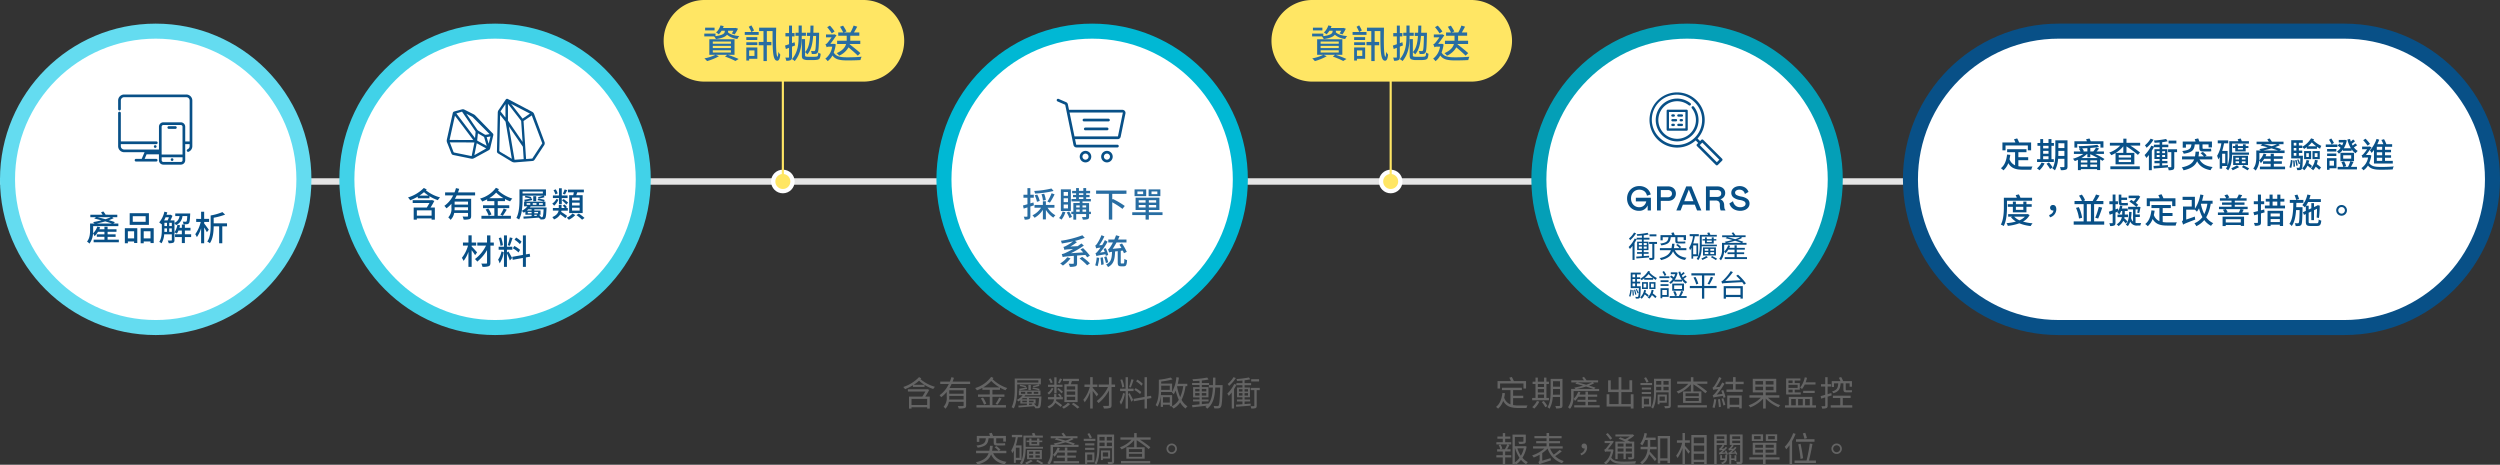 <svg xmlns="http://www.w3.org/2000/svg" width="1164" height="216.376" viewBox="0 0 1164 216.376">
  <rect x="0" y="0" width="1164" height="216.376" fill="#333333" stroke="none"/>
  <g id="Group_50122" data-name="Group 50122" transform="translate(-16904 -9888)">
    <path id="Path_83930" data-name="Path 83930" d="M12.692,18.568H5.4V15.7h7.3Zm.08-7.392-.224.08H3.716v1.056H11.86c-.416.736-.944,1.6-1.424,2.336H4.228v5.6H5.4v-.624h7.3v.624h1.2v-5.6H11.828c.64-1.024,1.328-2.144,1.824-3.12ZM6.4,9.16A15.869,15.869,0,0,0,8.9,7.24a15.036,15.036,0,0,0,2.512,1.92ZM8.916,5.576a17.76,17.76,0,0,1-7.36,4.608,4.778,4.778,0,0,1,.816,1.024,20.937,20.937,0,0,0,3.7-1.84v.8H11.46V9.192a19.814,19.814,0,0,0,4.048,1.936,5.6,5.6,0,0,1,.816-1.024A18.43,18.43,0,0,1,9.588,6.552c.128-.144.256-.272.368-.416Zm20.736,7.76H22.98V11.72h6.672Zm-6.72,2.7c.032-.416.048-.8.048-1.184v-.5h6.672v1.68Zm9.76-7.248V7.672h-8.16A17.994,17.994,0,0,0,25.156,5.9l-1.184-.288a20.949,20.949,0,0,1-.7,2.064h-4.5v1.12h3.984a13.054,13.054,0,0,1-4.3,5.216,7.962,7.962,0,0,1,.752.928A13.44,13.44,0,0,0,21.8,12.488v2.336a5.969,5.969,0,0,1-1.472,4.56,3.811,3.811,0,0,1,.832.928,5.743,5.743,0,0,0,1.632-3.248h6.864v1.664c0,.24-.1.32-.368.336-.288,0-1.248.016-2.32-.032a4.046,4.046,0,0,1,.4,1.168,9.811,9.811,0,0,0,2.784-.208c.512-.192.672-.544.672-1.264v-8.08H23.076c.352-.592.672-1.232.976-1.856Zm6.08,1.584a16.447,16.447,0,0,0,3.744-3.008A18.6,18.6,0,0,0,46.4,10.376Zm7.824,1.1v-.992A16.924,16.924,0,0,0,49.172,11.7,4.582,4.582,0,0,1,50,10.68a17.45,17.45,0,0,1-6.832-4.128c.144-.192.288-.4.4-.576l-1.088-.512a14.286,14.286,0,0,1-7.44,5.216,4.919,4.919,0,0,1,.8,1.072A17.247,17.247,0,0,0,38.388,10.6v.88h3.456v2.176H36.356v1.088h5.488v3.9H35.636v1.1H49.38v-1.1h-6.3v-3.9H48.66V13.656H43.076V11.48Zm-1.168,6.944a31.414,31.414,0,0,0,1.9-2.9L46.2,15.1a18.337,18.337,0,0,1-1.664,2.944ZM37.7,15.5a13.02,13.02,0,0,1,1.472,2.9l1.04-.432a13.955,13.955,0,0,0-1.52-2.864ZM64.468,7.064V8.136H54.612V7.064Zm-9.856,1.9H65.62V6.232H53.46V10.92c0,2.56-.112,6.128-1.472,8.672a4.519,4.519,0,0,1,1.024.56c1.392-2.624,1.6-6.528,1.6-9.232ZM65.044,11.1a14.708,14.708,0,0,0-3.136-.656l-.208.608a15.567,15.567,0,0,1,3.04.7ZM64.612,9a22.765,22.765,0,0,1-2.736.72l.288.56A12.226,12.226,0,0,0,65,9.64Zm-3.664,2.608V9.24h-1.12v2.368Zm-5.216.16c.944-.176,2.24-.464,3.44-.72v-.672c-1.376.24-2.752.5-3.68.656Zm.016-2.016a13.586,13.586,0,0,1,2.752.672l.288-.672a13.1,13.1,0,0,0-2.816-.592Zm7.824,9.424a8.036,8.036,0,0,0-1.28-1.28h.88V15.944h-3.04v-.608h4.656c-.16,2.528-.32,3.488-.528,3.744-.1.128-.208.144-.4.144h-.368Zm-3.44-1.28H61.8l-.432.224c.128.1.272.208.4.32l-1.632.112Zm2.08-.608h-2.08v-.752h2.08Zm-5.232,0v-.752h2.128v.752Zm2.128-1.952v.608H56.564c.256-.208.48-.4.7-.608Zm-2.736-2.88h1.984v.912H56.372Zm2.928,0h2.064v.912H59.3Zm3.024,0h2.1v.912h-2.1Zm-4.368,2.128c.144-.192.3-.384.448-.592h7.04V11.848H55.38v2.144h1.792a8.144,8.144,0,0,1-2.784,2.224,3.262,3.262,0,0,1,.784.7c.32-.192.608-.4.9-.592V17.9h3.04v.72c-1.5.1-2.88.192-3.952.24l.08.848c1.936-.144,4.608-.352,7.216-.576.144.176.256.32.352.464l.1-.048a2.231,2.231,0,0,1,.112.528,9.274,9.274,0,0,0,1.344,0,1.1,1.1,0,0,0,.832-.4c.352-.4.528-1.536.688-4.656.016-.128.032-.432.032-.432Zm23.648-3.2H77.652V9.864H81.6Zm0,2.432H77.652V12.28H81.6Zm0,2.448H77.652V14.712H81.6ZM76.564,8.92v8.288H82.74V8.92H79.588c.16-.448.336-.992.5-1.5h3.264V6.376H75.94v1.04h2.88c-.112.48-.24,1.04-.368,1.5ZM74.516,6.2A15.237,15.237,0,0,1,73.6,8.216l.8.288c.352-.512.736-1.264,1.12-1.984ZM71.092,8.072a6.38,6.38,0,0,0-.96-1.888L69.3,6.52a6.788,6.788,0,0,1,.912,1.936Zm.784,5.056h1.056V10.136h2.784V9.144H72.932V5.688H71.876V9.144H68.948v.992h2.928ZM73.2,11.144a20.461,20.461,0,0,1,2.048,2.032l.672-.784c-.32-.3-1.712-1.456-2.1-1.728Zm-2.5-.544a5.726,5.726,0,0,1-2.032,2.352,4.018,4.018,0,0,1,.7.768,7.031,7.031,0,0,0,2.1-2.832Zm4.816,8.048a28.126,28.126,0,0,0-2.832-2.016,3.582,3.582,0,0,0,.112-.7h3.072V14.92H74.82l.528-.352a7.115,7.115,0,0,0-1.1-1.3l-.688.432a7.813,7.813,0,0,1,1.008,1.216H72.852V13.464h-1.04V14.92h-2.88v1.008h2.816c-.16,1.168-.8,2.384-3.024,3.328a3.525,3.525,0,0,1,.608.864,5.537,5.537,0,0,0,3.024-2.56c.912.64,1.936,1.408,2.5,1.9Zm2.688-1.12a7.912,7.912,0,0,1-2.768,1.936c.24.224.608.576.8.8a10.189,10.189,0,0,0,3.008-2.144Zm1.776.624a18.093,18.093,0,0,1,2.672,2.08l.928-.656a20.939,20.939,0,0,0-2.736-2.016ZM92.356,13.56c-.4-.464-2-2.336-2.592-2.976v-.416H91.94V9.032H89.764V5.608H88.58V9.032H85.924v1.136H88.4a15.991,15.991,0,0,1-3.024,6.016,5.264,5.264,0,0,1,.656,1.12A16.481,16.481,0,0,0,88.58,12.52V20.2h1.184V12.024c.656.864,1.488,1.984,1.84,2.56Zm7.824-4.512H98.532V5.64H97.316V9.048H92.548v1.136H96.9a17.584,17.584,0,0,1-5.28,6.544,5.364,5.364,0,0,1,.848.96A19.48,19.48,0,0,0,97.316,11.8v6.816c0,.288-.112.368-.4.384-.3,0-1.328.016-2.368-.016A5.277,5.277,0,0,1,94.98,20.2a9.255,9.255,0,0,0,2.816-.24c.528-.176.736-.544.736-1.36V10.184h1.648Zm12.9-.352a12.334,12.334,0,0,0-2.512-1.952l-.608.8a13.218,13.218,0,0,1,2.512,2.064Zm-.688,3.824a12.446,12.446,0,0,0-2.688-1.792l-.56.832a11.976,11.976,0,0,1,2.656,1.92Zm-4.624-5.936a26.737,26.737,0,0,1-1.072,3.584l.784.256a32.4,32.4,0,0,0,1.312-3.584Zm-3.328,3.568a14.539,14.539,0,0,0-.944-3.5l-.864.208a15.62,15.62,0,0,1,.88,3.536ZM103.892,13a12.217,12.217,0,0,1-1.584,4.128,7.531,7.531,0,0,1,.608,1.312,14.905,14.905,0,0,0,1.84-5.168Zm4.912-.928v-1.12H106.18V5.624h-1.1v5.328h-2.56v1.12h2.56v8.16h1.1v-8.16ZM106.26,13.48c.336.688,1.216,2.72,1.5,3.6l.848-.88c-.24-.544-1.392-2.72-1.7-3.184Zm10.832,1.872-.176-1.088-1.888.336V5.624h-1.12v9.184l-5.152.912.192,1.1,4.96-.9v4.288h1.12v-4.5Zm9.648-1.376h-5.248c.048-.5.1-.992.112-1.456h5.088l-.128.192a5.824,5.824,0,0,1,.928.832A10.531,10.531,0,0,0,128.4,11.8a23.139,23.139,0,0,0,1.44,4.352,8.137,8.137,0,0,1-3.1,2.976Zm-4.256,3.472v-2.5h3.184v2.5Zm3.168-7.872v1.952h-4.016c.016-.288.016-.544.016-.8V9.576Zm6.256.224a19.89,19.89,0,0,1-1.408,5.12,22.593,22.593,0,0,1-1.456-4.944l.048-.176Zm1.9,0V8.7H129.38c.208-.928.384-1.9.528-2.9l-1.184-.176a16.8,16.8,0,0,1-2,6.848V8.6h-5.072V7.624a30.021,30.021,0,0,0,5.3-.992l-.912-.864a30.1,30.1,0,0,1-5.488,1.024v3.936c0,2.336-.144,5.568-1.5,7.9a4.135,4.135,0,0,1,.9.7,13.009,13.009,0,0,0,1.5-5.072v5.184h1.04V18.44h3.184v.72h.992l-.16.08a4.915,4.915,0,0,1,.864.976,8.238,8.238,0,0,0,3.1-2.88,8.761,8.761,0,0,0,2.544,2.88,4.953,4.953,0,0,1,.88-1.024,8.242,8.242,0,0,1-2.752-3.008A20.222,20.222,0,0,0,132.964,9.8Zm3.664,4.384V13.016h2.016v1.168Zm0-3.1h2.016v1.152h-2.016Zm5.184,0v1.152h-2.1V11.08Zm0,3.1h-2.1V13.016h2.1Zm4.208-4.864c.032-1.12.032-2.3.032-3.5h-1.12c0,1.216,0,2.384-.032,3.5h-1.9v1.12h1.872c-.144,2.992-.576,5.568-1.952,7.456v-.064c-1.072.128-2.16.24-3.2.336V16.9H143.7v-.912h-3.136v-.976h3.1V10.264h-3.1V9.256h3.392V8.328h-3.392V7.16a30.576,30.576,0,0,0,3.12-.464l-.592-.912a49.991,49.991,0,0,1-6.9.784,3.543,3.543,0,0,1,.288.88c.944-.032,1.984-.1,3.008-.176V8.328h-3.456v.928h3.456v1.008H136.5v4.752h2.992v.976h-3.024V16.9h3.024V18.28c-1.312.128-2.512.24-3.472.32l.176,1.04c1.792-.192,4.272-.464,6.688-.752a6.146,6.146,0,0,1-.688.56,4.042,4.042,0,0,1,.88.848c2.816-2.112,3.552-5.6,3.744-9.856h2.288c-.16,5.808-.352,7.92-.72,8.384a.606.606,0,0,1-.576.256c-.3,0-1.008-.016-1.776-.08a3.224,3.224,0,0,1,.336,1.12,11.038,11.038,0,0,0,1.936,0,1.262,1.262,0,0,0,1.072-.592c.544-.672.688-2.9.864-9.6,0-.16.016-.608.016-.608ZM167.22,6.552h-3.664V7.624h3.664Zm-11.9-.944a12.025,12.025,0,0,1-2.7,3.168c.176.224.5.656.64.9A16.521,16.521,0,0,0,156.4,6.008Zm2.528,8.576V13.048h1.648v1.136Zm0-2.976h1.648v1.1h-1.648Zm4.224,0v1.1h-1.6v-1.1Zm0,2.976h-1.6V13.048h1.6Zm1.248,3.744-2.848.208V16.92h2.576v-.912h-2.576v-1.04h2.512V10.44h-2.512v-1.1h3.04v-.96h-3.04V7.064c.976-.128,1.9-.272,2.64-.448l-.608-.88a41.806,41.806,0,0,1-5.792.752,3.387,3.387,0,0,1,.272.864c.8-.032,1.664-.1,2.512-.176v1.2h-2.816v.768l-1.024-.352A15.788,15.788,0,0,1,152.42,13.3a6.622,6.622,0,0,1,.7,1.04,16.357,16.357,0,0,0,1.376-1.632v7.472h1.088V11.128a21.45,21.45,0,0,0,1.088-1.952v.16h2.816v1.1h-2.528v4.528h2.528v1.04h-2.56v.912h2.56v1.3c-1.152.08-2.192.144-3.024.192l.128.976c1.808-.128,4.32-.32,6.72-.528Zm4.224-7.344h-4.208v1.072h1.68v7.216c0,.192-.048.24-.24.24-.208.016-.816.016-1.536,0a3.691,3.691,0,0,1,.352,1.1,5.846,5.846,0,0,0,2.016-.192c.4-.192.512-.528.512-1.152V11.656h1.424ZM43.668,34.056V35.88c0,1.1.288,1.52,1.536,1.52H47.78a6.649,6.649,0,0,0,1.264-.08c-.032-.288-.064-.688-.1-.992a7.473,7.473,0,0,1-1.232.08H45.284c-.384,0-.448-.128-.448-.512v-1.84h3.28v1.552h1.232V32.984H43.364a14.867,14.867,0,0,0-.592-1.472L41.54,31.8c.128.352.288.784.416,1.184H35.8v2.752h1.168v-1.68H40.02c-.176,2.112-.96,2.96-4.384,3.408a3.343,3.343,0,0,1,.576.976c3.856-.576,4.816-1.744,5.056-4.384ZM49.556,41V39.88h-3.5l.784-.464a10.067,10.067,0,0,0-1.9-1.7l-.864.48a11.759,11.759,0,0,1,1.824,1.68H42.916c.144-.736.24-1.5.32-2.32h-1.28a19.8,19.8,0,0,1-.32,2.32H35.46V41h5.856c-.7,1.952-2.256,3.424-5.92,4.192a3.947,3.947,0,0,1,.656,1.072c3.824-.88,5.552-2.528,6.4-4.688,1.168,2.528,3.2,4,6.4,4.608a4.671,4.671,0,0,1,.768-1.152c-3.152-.48-5.168-1.808-6.208-4.032ZM55.7,43.144H53.972v-4.72H55.7Zm.928,1.072V37.368H54a27.063,27.063,0,0,0,.88-3.808h2.08v-1.1H52.116v1.1h1.792a16.377,16.377,0,0,1-2.08,6.192,10.545,10.545,0,0,1,.48,1.264,10.79,10.79,0,0,0,.752-1.28V45.5h.912v-1.28ZM66.6,38.9v-.848H58.548v-4.3h8v-.928H63.14a10.241,10.241,0,0,0-.592-1.3l-1.1.272c.144.32.3.688.448,1.024h-4.4V38.7c0,2.192-.144,4.976-1.648,6.88a3.93,3.93,0,0,1,.816.72c1.584-2,1.872-5.072,1.888-7.392ZM63.86,35.848v.832H61.252v-.832Zm1.056,1.584V35.848h1.376V35.1H64.916v-.944H63.86V35.1H61.252v-.944H60.244V35.1h-1.28v.752h1.28v1.584Zm-4.784,4.576h1.92v1.04h-1.92Zm0-1.728h1.92v1.008h-1.92Zm4.992,1.008H63.108V40.28h2.016Zm0,1.76H63.108v-1.04h2.016Zm.96.768v-4.3H59.2v4.3Zm-5.12.256a23.966,23.966,0,0,1-2.64,1.376,4.077,4.077,0,0,1,.56.768c.832-.4,2-.96,2.928-1.472Zm2.48.672a29.694,29.694,0,0,1,2.624,1.52l.624-.736c-.672-.416-1.744-.992-2.688-1.472Zm9.3-7.648c1.36-.3,2.88-.672,4.32-1.136,1.3.4,2.464.784,3.392,1.136Zm7.056-3.04a17.462,17.462,0,0,1-2.672,1.072c-1.36-.4-2.768-.768-4.016-1.072Zm3.36,4.032V37.1h-2.32l.64-.592c-.8-.288-1.888-.64-3.056-.992a16.748,16.748,0,0,0,2.448-1.072l-.64-.384h2.448V33.08H77.3a13.768,13.768,0,0,0-1.216-1.616l-.848.432c.288.352.592.784.864,1.184H70.2v.976h2.56l-.7.576c1.136.256,2.384.576,3.6.928-1.376.384-2.832.7-4.1.944a5.1,5.1,0,0,1,.576.592H70.116v3.36a7.71,7.71,0,0,1-1.456,5.152,4.136,4.136,0,0,1,.9.768c1.44-1.648,1.712-4.1,1.712-5.9V38.088Zm-5.2,6.608V43.1h3.952v-.96H77.956V40.712h4.3v-.976h-4.3v-1.36H76.788v1.36h-2.8c.16-.368.3-.72.448-1.088l-1.024-.288A8.927,8.927,0,0,1,71.3,41.7a5.539,5.539,0,0,1,.624.976,8.893,8.893,0,0,0,1.52-1.968h3.344v1.424H73.06v.96h3.728v1.6H71.556V45.7H83.412V44.7ZM89.364,33.72a15.968,15.968,0,0,0-1.184-2.08l-.88.4a19,19,0,0,1,1.136,2.144Zm1.648.592H85.6V35.3h5.408Zm-.48,2.112h-4.3v.944h4.3Zm-4.32,3.024h4.32V38.5h-4.32Zm3.36,2.176V44.28H87.2V41.624Zm.976-.992H86.212v5.36H87.2v-.72h3.344Zm6.4,0v1.952H94.484V40.632Zm.928,2.848V39.736H93.6v4.48h.88V43.48ZM96.308,37.7V36.088h2.416V37.7ZM92.9,36.088h2.4V37.7H92.9ZM95.3,33.4v1.712H92.9V33.4Zm3.424,1.712H96.308V33.4h2.416Zm1.008-2.784H91.908V38.3c0,2.272-.112,5.264-1.3,7.36a4.165,4.165,0,0,1,.832.592c1.216-2.08,1.44-5.2,1.456-7.568h5.824v6.064c0,.24-.08.3-.288.32-.224.016-.944.016-1.76-.016a4.578,4.578,0,0,1,.352,1.024,6.329,6.329,0,0,0,2.16-.192c.4-.176.544-.512.544-1.136Zm3.2,13.392h13.6V44.648h-13.6Zm9.824-5.248H106.6V39.1h6.16Zm0,2.224H106.6V41.3h6.16Zm3.984-9.056h-6.5V31.624h-1.168V33.64h-6.4V34.7h5.216a13.9,13.9,0,0,1-5.456,3.568,5.617,5.617,0,0,1,.768.96,15.544,15.544,0,0,0,5.872-4.3v3.328h-3.648V43.56h8.528V38.248h-3.712V34.936a46.868,46.868,0,0,1,5.584,4.16l.784-.864a45.491,45.491,0,0,0-4.88-3.536h5.008Zm9.808,2.864a2.432,2.432,0,1,0,2.432,2.432A2.441,2.441,0,0,0,126.548,36.5Zm0,4.048a1.616,1.616,0,1,1,1.616-1.616A1.622,1.622,0,0,1,126.548,40.552Z" transform="translate(17323 10058)" fill="#646464"/>
    <path id="Path_83931" data-name="Path 83931" d="M3.428,8.552h10.9v2.336h1.2V7.416h-5.7a13.1,13.1,0,0,0-.944-1.9l-1.152.336a14.1,14.1,0,0,1,.752,1.568H2.26v3.472H3.428Zm6.064,6.832h4.736v-1.12H9.492V11.656h4.08V10.52H4.308v1.136H8.276v6.608a4.84,4.84,0,0,1-2.928-3.12c.144-.64.272-1.328.368-2.064l-1.184-.128C4.18,15.832,3.316,18.1,1.54,19.464a5.374,5.374,0,0,1,.96.816,8.529,8.529,0,0,0,2.384-3.616c1.456,2.72,3.84,3.3,7.168,3.3h3.7a4.026,4.026,0,0,1,.448-1.2c-.768.032-3.5.032-4.08.032a13.529,13.529,0,0,1-2.624-.208Zm11.52-1.7h2.9v1.6h-2.9Zm2.9-4.9V10.2h-2.9V8.792Zm-2.9,2.368h2.9v1.568h-2.9Zm5.168,4.128H25.012v-6.5H26.18V7.72H25.012V5.8h-1.1V7.72h-2.9V5.8H19.924V7.72H18.58V8.792h1.344v6.5H18.372V16.36H26.18ZM20.58,16.7a8.347,8.347,0,0,1-2.192,2.848,7.355,7.355,0,0,1,.96.688A10.576,10.576,0,0,0,21.716,17Zm2.272.5A12.56,12.56,0,0,1,24.5,19.624l.96-.56A11.853,11.853,0,0,0,23.78,16.7Zm5.2-3.424c.016-.544.032-1.088.032-1.584V11.112h3.264v2.656Zm3.3-6.272V10.04H28.084V7.5ZM32.5,6.408H26.964v5.776c0,2.288-.128,5.328-1.456,7.44a3.049,3.049,0,0,1,.944.688,12.526,12.526,0,0,0,1.52-5.472h3.376v3.84c0,.256-.1.336-.336.336-.224.016-1.024.016-1.872,0a4.837,4.837,0,0,1,.368,1.152,7.092,7.092,0,0,0,2.384-.224c.432-.192.608-.544.608-1.248ZM39.14,11.1c1.36-.3,2.88-.672,4.32-1.136,1.3.4,2.464.784,3.392,1.136ZM46.2,8.056a17.462,17.462,0,0,1-2.672,1.072c-1.36-.4-2.768-.768-4.016-1.072Zm3.36,4.032V11.1h-2.32l.64-.592c-.8-.288-1.888-.64-3.056-.992A16.748,16.748,0,0,0,47.268,8.44l-.64-.384h2.448V7.08H43.7a13.769,13.769,0,0,0-1.216-1.616l-.848.432c.288.352.592.784.864,1.184H36.6v.976h2.56l-.7.576c1.136.256,2.384.576,3.6.928-1.376.384-2.832.7-4.1.944a5.1,5.1,0,0,1,.576.592H36.516v3.36a7.71,7.71,0,0,1-1.456,5.152,4.136,4.136,0,0,1,.9.768c1.44-1.648,1.712-4.1,1.712-5.9V12.088Zm-5.2,6.608V17.1h3.952v-.96H44.356V14.712h4.3v-.976h-4.3v-1.36H43.188v1.36h-2.8c.16-.368.3-.72.448-1.088l-1.024-.288A8.927,8.927,0,0,1,37.7,15.7a5.54,5.54,0,0,1,.624.976,8.894,8.894,0,0,0,1.52-1.968h3.344v1.424H39.46v.96h3.728v1.6H37.956V19.7H49.812V18.7ZM64.292,13.56v4.56H59.908V12.552h5.04V7.064h-1.28v4.32h-3.76V5.624h-1.28v5.76H54.964V7.08H53.732v5.472h4.9V18.12h-4.32V13.56h-1.28v5.728H64.292V20.2h1.28V13.56Zm8.272-5.84A15.968,15.968,0,0,0,71.38,5.64l-.88.4a19,19,0,0,1,1.136,2.144Zm1.648.592H68.8V9.3h5.408Zm-.48,2.112h-4.3v.944h4.3Zm-4.32,3.024h4.32V12.5h-4.32Zm3.36,2.176V18.28H70.4V15.624Zm.976-.992H69.412v5.36H70.4v-.72h3.344Zm6.4,0v1.952H77.684V14.632Zm.928,2.848V13.736H76.8v4.48h.88V17.48ZM79.508,11.7V10.088h2.416V11.7ZM76.1,10.088h2.4V11.7H76.1ZM78.5,7.4V9.112H76.1V7.4Zm3.424,1.712H79.508V7.4h2.416Zm1.008-2.784H75.108V12.3c0,2.272-.112,5.264-1.3,7.36a4.165,4.165,0,0,1,.832.592c1.216-2.08,1.44-5.2,1.456-7.568h5.824v6.064c0,.24-.08.3-.288.32-.224.016-.944.016-1.76-.016a4.578,4.578,0,0,1,.352,1.024,6.329,6.329,0,0,0,2.16-.192c.4-.176.544-.512.544-1.136Zm3.2,13.392h13.6V18.648h-13.6Zm9.824-5.248H89.8V13.1h6.16Zm0,2.224H89.8V15.3h6.16ZM99.94,7.64h-6.5V5.624H92.276V7.64h-6.4V8.7h5.216a13.9,13.9,0,0,1-5.456,3.568,5.617,5.617,0,0,1,.768.96,15.544,15.544,0,0,0,5.872-4.3v3.328H88.628V17.56h8.528V12.248H93.444V8.936a46.869,46.869,0,0,1,5.584,4.16l.784-.864A45.491,45.491,0,0,0,94.932,8.7H99.94Zm3.168,8.192a17.547,17.547,0,0,1-.784,3.808c.256.08.736.24.96.336a25.656,25.656,0,0,0,.816-3.968Zm1.792.128c.176,1.152.368,2.64.416,3.632l.944-.192a32.225,32.225,0,0,0-.48-3.616Zm1.632-.3a27.268,27.268,0,0,1,.88,3.152l.9-.32a23.038,23.038,0,0,0-.96-3.088Zm-.1-3.76c.176.464.368.992.528,1.5l-2.688.352a30.184,30.184,0,0,0,3.648-5.072L106.9,8.072a23.784,23.784,0,0,1-1.184,2.064l-1.76.16a28.474,28.474,0,0,0,2.56-4.272l-1.088-.464a24.14,24.14,0,0,1-2.192,4.064c-.352.464-.624.8-.912.864a7.635,7.635,0,0,1,.368,1.056,10.107,10.107,0,0,1,2.32-.368c-.608.864-1.136,1.536-1.392,1.824-.48.576-.864.976-1.2,1.04a6.364,6.364,0,0,1,.368,1.1c.32-.176.816-.288,4.432-.816a9.155,9.155,0,0,1,.208.928l.96-.336a22.7,22.7,0,0,0-1.056-3.3Zm8.368,3.312v3.248h-4.48V15.208Zm-5.6,5.008h1.12v-.672h4.48v.608h1.152V14.12H109.2Zm7.648-11.36V7.736h-3.744V5.608h-1.2V7.736h-3.5v1.12h3.5v2.512h-3.04v1.1H116.4v-1.1h-3.3V8.856Zm5.44,2.816V10.024h3.6v1.648Zm0-4.256h3.6V9.048h-3.6Zm8.464,1.632h-3.632V7.416h3.632Zm0,2.624h-3.632V10.024h3.632Zm2.72,3.472v-1.1h-6.352V12.7h4.9V6.376H121.092V12.7h4.8V14.04H119.54v1.1h5.36a14.437,14.437,0,0,1-5.76,3.568,5.631,5.631,0,0,1,.8.976,15.909,15.909,0,0,0,5.952-4.048v4.592h1.232V15.56a17.7,17.7,0,0,0,5.952,4.064,5.274,5.274,0,0,1,.816-.992,15.89,15.89,0,0,1-5.776-3.488Zm16.832-6.1V8.008h-4.592a17.957,17.957,0,0,0,.64-2.112L145.3,5.672a11.177,11.177,0,0,1-2.176,4.8,6.834,6.834,0,0,1,.9.656,10.7,10.7,0,0,0,1.264-2.08Zm-.384,3.92V11.944h-5.376v1.024Zm-12.208-1.536h1.92v1.28h-1.92Zm1.92-4.272V8.344h-1.92V7.16Zm2.352,3.456h-4.272V9.176h4.272Zm1.44,2.1h-2.816v-1.28h2.368V8.344h-2.368V7.16h2.672V6.216h-6.656v7.456h6.8Zm-4.448,3.056h2.144v2.944H138.98Zm5.392,0v2.944H142.2V15.768Zm3.28,0v2.944H145.46V15.768Zm1.168,2.944v-3.92H137.86v3.92h-1.776v1.056h14.448V18.712Zm10.1-10.224h1.968c-.128,2.112-.608,3.184-2.88,3.76a2.88,2.88,0,0,1,.576.832c2.624-.72,3.232-2.08,3.408-4.592h1.3v2.656c0,1.12.256,1.52,1.392,1.52h1.664a3.241,3.241,0,0,0,.96-.08c-.032-.256-.064-.672-.1-.96a5.14,5.14,0,0,1-.88.08h-1.616c-.288,0-.336-.144-.336-.56V8.488h1.808v1.568h1.088V7.464h-4.08a19.229,19.229,0,0,0-.944-1.92l-1.072.336c.256.464.528,1.072.752,1.584H157.86v2.72h1.056Zm-1.072,5.6-.176-1.072c-.576.16-1.168.336-1.728.512V9.976h1.6v-1.1h-1.6V5.624h-1.12V8.872h-1.968v1.1h1.968v3.856c-.8.24-1.536.448-2.128.592l.24,1.184,1.888-.592V18.84c0,.24-.08.288-.272.288-.176.016-.816.016-1.5,0a4.863,4.863,0,0,1,.352,1.1,4.577,4.577,0,0,0,1.984-.224c.4-.192.56-.512.56-1.168V14.7ZM163,18.68V15.3h3.648V14.216h-8.256V15.3h3.44V18.68H157.38v1.088h10.032V18.68ZM8.612,35.88H5.8v-1.6H8.212V33.256H5.8V31.64h-1.1v1.616H2.18V34.28H4.692v1.6H1.716v1.04h6.9ZM5.8,40.216H8.324v-1.04h-1.6c.352-.608.736-1.328,1.072-1.984L6.772,36.92a17.153,17.153,0,0,1-1.1,2.256H3.684l.8-.288a6.633,6.633,0,0,0-.816-1.9l-.88.24a7.277,7.277,0,0,1,.752,1.952H2.052v1.04h2.64v1.728H1.7v1.024H4.692v3.2H5.8v-3.2H8.644V41.944H5.8Zm4.512-1.488h.144a16.032,16.032,0,0,0,2.032,4.432,9.077,9.077,0,0,1-2.176,2.112Zm4.176,0a12.39,12.39,0,0,1-1.376,3.456,13.71,13.71,0,0,1-1.632-3.456Zm.56-1.04-.192.048H10.308v-4.3h4V35.4c0,.192-.064.24-.32.256-.24.016-1.072.016-2.064-.016a3.775,3.775,0,0,1,.368,1.056A8.827,8.827,0,0,0,14.8,36.5c.5-.176.608-.48.608-1.088V32.344H9.22V46.2h1.088v-.528a2.99,2.99,0,0,1,.528.592,9.725,9.725,0,0,0,2.336-2.176,8.971,8.971,0,0,0,2.4,2.032,4.714,4.714,0,0,1,.816-.96,8.014,8.014,0,0,1-2.544-2.016A14.885,14.885,0,0,0,15.8,37.96Zm16.144,1.776a22.938,22.938,0,0,1-2.768,2.208,10.488,10.488,0,0,1-1.7-2.832H32.58V37.816H26.26V36.392h5.1V35.4h-5.1V34.056h5.824V33.032H26.26V31.608H25.076v1.424H19.428v1.024h5.648V35.4H20.244v.992h4.832v1.424H18.8V38.84h5.28a16.9,16.9,0,0,1-5.744,3.216,4.819,4.819,0,0,1,.768.96,19.285,19.285,0,0,0,2.752-1.3v2.368a1.085,1.085,0,0,1-.608,1.04,4.213,4.213,0,0,1,.512,1.088c.368-.256.944-.448,5.376-1.872a7.819,7.819,0,0,1-.192-1.024l-3.872,1.168V40.952a14.241,14.241,0,0,0,2.5-2.112,10.679,10.679,0,0,0,6.736,6.848,4.964,4.964,0,0,1,.784-1.024,9.782,9.782,0,0,1-4.016-2.288,26,26,0,0,0,3.088-2.224Zm10,2.528a3.812,3.812,0,0,0,2.768-3.632c0-1.12-.48-1.84-1.36-1.84a1.125,1.125,0,0,0-1.216,1.152,1.1,1.1,0,0,0,1.2,1.136,1.552,1.552,0,0,0,.272-.016,2.782,2.782,0,0,1-2.016,2.352ZM60.916,36.52v1.408H58.18V36.52Zm3.9,1.408H61.956V36.52H64.82Zm-2.864,2.336V38.808H64.82v1.456Zm-3.776,0V38.808h2.736v1.456Zm0,.912h2.736v2.608h1.04V41.176H64.82v1.488c0,.208-.064.256-.272.272-.192,0-.848,0-1.632-.016a3.466,3.466,0,0,1,.32.944,6.8,6.8,0,0,0,2.128-.176c.416-.176.544-.432.544-1.008V35.608H63.924c-.336-.208-.768-.4-1.248-.64a14.146,14.146,0,0,0,3.232-2.192l-.72-.56-.24.064H57.14v.928h6.7a13.5,13.5,0,0,1-2.208,1.28c-.752-.32-1.552-.64-2.24-.88l-.752.672c.96.352,2.112.864,3.056,1.328H57.108v8.176H58.18Zm-2.56-7.1a26.346,26.346,0,0,0-2.032-2.432l-.88.528a23.627,23.627,0,0,1,2,2.544Zm.032,5.136-.208.032H53.62c.912-1.072,2.128-2.72,2.8-3.648l-.784-.368-.208.08H52.116v.976h2.56a30.305,30.305,0,0,1-2,2.608,1.556,1.556,0,0,1-.768.464,11,11,0,0,1,.432,1.088,1.583,1.583,0,0,1,.944-.224h1.744a7.891,7.891,0,0,1-3.2,5.232,5.449,5.449,0,0,1,.784.816,7.159,7.159,0,0,0,2.112-2.336c1.248,1.728,3.232,2.064,6.432,2.064,1.744,0,3.728-.048,5.232-.128a3.289,3.289,0,0,1,.384-1.136c-1.632.128-3.952.208-5.616.208-2.9,0-4.9-.24-5.968-1.9a13.284,13.284,0,0,0,1.056-3.6Zm17.7-4.352h2.528v-1.1h-4.56a16.821,16.821,0,0,0,.5-1.92l-1.152-.224a12.807,12.807,0,0,1-1.984,5.072,6.258,6.258,0,0,1,.976.688,11.889,11.889,0,0,0,1.3-2.512h1.216V38.04h-3.3v1.136h3.216A8.052,8.052,0,0,1,68.692,45.3a3.943,3.943,0,0,1,.832.88,8.72,8.72,0,0,0,3.312-4.72c.864.976,2.112,2.48,2.656,3.264l.8-1.008c-.5-.56-2.432-2.72-3.184-3.472.064-.352.128-.72.16-1.072H76.34V38.04H73.332c.016-.192.016-.384.016-.544ZM78,43.384V34.12H81.38v9.264ZM76.852,33V45.768H78V44.5H81.38v1.1h1.184V33Zm12.64,3.152H91.78v-1.12H89.492V31.608h-1.12v3.424H85.78v1.12h2.448a17.071,17.071,0,0,1-2.8,6.016,6.619,6.619,0,0,1,.624,1.088,16.731,16.731,0,0,0,2.32-4.7V46.2h1.12V38.92a26.208,26.208,0,0,1,1.632,2.32l.736-.976c-.336-.432-1.808-2.128-2.368-2.7ZM93.62,44.04V41.272h4.848V44.04Zm4.848-10.368v2.672H93.62V33.672Zm-4.848,3.76h4.848v2.752H93.62Zm-1.136-4.88V46.1H93.62v-.96h4.848v.912h1.168v-13.5Zm11.792,2.608h3.568V36.3h-3.568Zm3.568-2v1.2h-3.568v-1.2Zm.208,6.784c.112.192.224.416.336.64l-1.616.128a19.229,19.229,0,0,0,2.416-2.208l-.7-.464a8.437,8.437,0,0,1-.7.832l-1.184.048a8.634,8.634,0,0,0,1.248-1.456l-.544-.288h1.664V32.3H103.14V46.232h1.136V37.176h2.752a7.727,7.727,0,0,1-1.136,1.456,1.027,1.027,0,0,1-.528.288,6.958,6.958,0,0,1,.272.816,5.772,5.772,0,0,1,1.488-.192,8.486,8.486,0,0,1-.96.832,1.86,1.86,0,0,1-.864.448,3.586,3.586,0,0,1,.24.784,18.462,18.462,0,0,1,3.152-.4c.064.192.144.368.192.5h-.608v1.408a2.144,2.144,0,0,1-.016.32h-1.5V41.944h-.816v2.24h2.128a2.71,2.71,0,0,1-1.776,1.232,3,3,0,0,1,.576.7c1.984-.7,2.272-1.792,2.272-2.992V41.7h-.16l.576-.224a13.442,13.442,0,0,0-.864-1.744Zm5.392,4.736V41.96H112.6v1.472H111.06V41.7h-.9v4.288h.9V44.184H112.6v.5Zm-1.92-8.384V35.16h3.68V36.3Zm3.68-3.136v1.2h-3.68v-1.2Zm1.152-.864h-5.968v4.88h.992a7.881,7.881,0,0,1-1.152,1.472.92.92,0,0,1-.528.288,5.022,5.022,0,0,1,.288.816,4.592,4.592,0,0,1,1.5-.208c-.448.4-.8.72-.976.848a1.924,1.924,0,0,1-.848.432,7.211,7.211,0,0,1,.24.8,14.325,14.325,0,0,1,3.12-.416,5.212,5.212,0,0,1,.256.544l.64-.288A14.529,14.529,0,0,0,113,39.736l-.608.208c.112.192.224.416.336.64l-1.6.128a16.448,16.448,0,0,0,2.416-2.224l-.688-.448c-.224.288-.448.56-.7.832l-1.184.064a11.4,11.4,0,0,0,1.248-1.456l-.592-.3H115.2v7.552c0,.208-.064.288-.272.288-.208.016-.88.016-1.584-.016a5.332,5.332,0,0,1,.368,1.184,5.208,5.208,0,0,0,2.08-.24c.432-.192.56-.56.56-1.216Zm14.992,2.24H128.26v-1.5h3.088Zm1.1-2.3h-5.28v3.1h5.28Zm-7.68,2.3h-3.056v-1.5h3.056Zm1.12-2.3h-5.248v3.1h5.248Zm-3.664,8.512V39.368h3.616v1.376Zm0-3.648h3.616v1.36h-3.616Zm8.64,1.36H127.06V37.1h3.808Zm0,2.288H127.06V39.368h3.808Zm2.688,2.176h-6.5V41.7h5.024V36.136H121.076V41.7h4.768V42.92h-6.368v1.04h6.368v2.256h1.216V43.96h6.5Zm12.768-8.944a24.333,24.333,0,0,0-.8-2.48l-1.12.288a17.688,17.688,0,0,1,.752,2.544Zm3.52.528H141.22v1.152h8.624Zm-5.328,8.848a63.353,63.353,0,0,0-1.184-6.72l-1.072.24a57.522,57.522,0,0,1,1.088,6.816Zm-4.608-11.68a17.784,17.784,0,0,1-3.936,6.352,5.778,5.778,0,0,1,.672,1.168,16.265,16.265,0,0,0,1.584-1.936V46.2h1.184V35.4a22.691,22.691,0,0,0,1.616-3.392Zm7.328,12.752c.576-2.128,1.232-5.248,1.648-7.7l-1.232-.224a69.441,69.441,0,0,1-1.52,7.92h-5.584v1.152H150.5V44.424Zm12.912-7.92a2.432,2.432,0,1,0,2.432,2.432A2.441,2.441,0,0,0,160.148,36.5Zm0,4.048a1.616,1.616,0,1,1,1.616-1.616A1.622,1.622,0,0,1,160.148,40.552Z" transform="translate(17599 10058)" fill="#646464"/>
    <path id="Path_83932" data-name="Path 83932" d="M0,0H1163.5" transform="translate(16904 9972.5)" fill="none" stroke="#e5e5e5" stroke-width="3"/>
    <g id="Path_83933" data-name="Path 83933" transform="translate(16904 9899)" fill="#fff">
      <path d="M 72.5 141.5 C 63.184 141.5 54.148 139.676 45.643 136.079 C 41.555 134.35 37.612 132.21 33.924 129.718 C 30.269 127.249 26.833 124.414 23.71 121.29 C 20.586 118.167 17.751 114.731 15.282 111.076 C 12.79 107.388 10.65 103.445 8.921 99.357 C 5.324 90.852 3.5 81.816 3.5 72.5 C 3.5 63.184 5.324 54.148 8.921 45.643 C 10.65 41.555 12.79 37.612 15.282 33.924 C 17.751 30.269 20.586 26.833 23.71 23.71 C 26.833 20.586 30.269 17.751 33.924 15.282 C 37.612 12.79 41.555 10.65 45.643 8.921 C 54.148 5.324 63.184 3.5 72.5 3.5 C 81.816 3.5 90.852 5.324 99.357 8.921 C 103.445 10.65 107.388 12.79 111.076 15.282 C 114.731 17.751 118.167 20.586 121.29 23.71 C 124.414 26.833 127.249 30.269 129.718 33.924 C 132.21 37.612 134.35 41.555 136.079 45.643 C 139.676 54.148 141.5 63.184 141.5 72.5 C 141.5 81.816 139.676 90.852 136.079 99.357 C 134.35 103.445 132.21 107.388 129.718 111.076 C 127.249 114.731 124.414 118.167 121.29 121.29 C 118.167 124.414 114.731 127.249 111.076 129.718 C 107.388 132.21 103.445 134.35 99.357 136.079 C 90.852 139.676 81.816 141.5 72.5 141.5 Z" stroke="none"/>
      <path d="M 72.5 7 C 36.383 7 7 36.383 7 72.5 C 7 108.617 36.383 138 72.5 138 C 108.617 138 138 108.617 138 72.5 C 138 36.383 108.617 7 72.5 7 M 72.5 0 C 112.541 0 145 32.459 145 72.5 C 145 112.541 112.541 145 72.5 145 C 32.459 145 0 112.541 0 72.5 C 0 32.459 32.459 0 72.5 0 Z" stroke="none" fill="#64dcf0"/>
    </g>
    <g id="Path_83934" data-name="Path 83934" transform="translate(17062 9899)" fill="#fff">
      <path d="M 72.5 141.5 C 63.184 141.5 54.148 139.676 45.643 136.079 C 41.555 134.35 37.612 132.21 33.924 129.718 C 30.269 127.249 26.833 124.414 23.71 121.29 C 20.586 118.167 17.751 114.731 15.282 111.076 C 12.79 107.388 10.65 103.445 8.921 99.357 C 5.324 90.852 3.5 81.816 3.5 72.5 C 3.5 63.184 5.324 54.148 8.921 45.643 C 10.65 41.555 12.79 37.612 15.282 33.924 C 17.751 30.269 20.586 26.833 23.71 23.71 C 26.833 20.586 30.269 17.751 33.924 15.282 C 37.612 12.79 41.555 10.65 45.643 8.921 C 54.148 5.324 63.184 3.5 72.5 3.5 C 81.816 3.5 90.852 5.324 99.357 8.921 C 103.445 10.65 107.388 12.79 111.076 15.282 C 114.731 17.751 118.167 20.586 121.29 23.71 C 124.414 26.833 127.249 30.269 129.718 33.924 C 132.21 37.612 134.35 41.555 136.079 45.643 C 139.676 54.148 141.5 63.184 141.5 72.5 C 141.5 81.816 139.676 90.852 136.079 99.357 C 134.35 103.445 132.21 107.388 129.718 111.076 C 127.249 114.731 124.414 118.167 121.29 121.29 C 118.167 124.414 114.731 127.249 111.076 129.718 C 107.388 132.21 103.445 134.35 99.357 136.079 C 90.852 139.676 81.816 141.5 72.5 141.5 Z" stroke="none"/>
      <path d="M 72.5 7 C 36.383 7 7 36.383 7 72.5 C 7 108.617 36.383 138 72.5 138 C 108.617 138 138 108.617 138 72.5 C 138 36.383 108.617 7 72.5 7 M 72.5 0 C 112.541 0 145 32.459 145 72.5 C 145 112.541 112.541 145 72.5 145 C 32.459 145 0 112.541 0 72.5 C 0 32.459 32.459 0 72.5 0 Z" stroke="none" fill="#41d2e8"/>
    </g>
    <g id="Path_83935" data-name="Path 83935" transform="translate(17340 9899)" fill="#fff">
      <path d="M 72.5 141.5 C 63.184 141.5 54.148 139.676 45.643 136.079 C 41.555 134.35 37.612 132.21 33.924 129.718 C 30.269 127.249 26.833 124.414 23.71 121.29 C 20.586 118.167 17.751 114.731 15.282 111.076 C 12.79 107.388 10.65 103.445 8.921 99.357 C 5.324 90.852 3.5 81.816 3.5 72.5 C 3.5 63.184 5.324 54.148 8.921 45.643 C 10.65 41.555 12.79 37.612 15.282 33.924 C 17.751 30.269 20.586 26.833 23.71 23.71 C 26.833 20.586 30.269 17.751 33.924 15.282 C 37.612 12.79 41.555 10.65 45.643 8.921 C 54.148 5.324 63.184 3.5 72.5 3.5 C 81.816 3.5 90.852 5.324 99.357 8.921 C 103.445 10.65 107.388 12.79 111.076 15.282 C 114.731 17.751 118.167 20.586 121.29 23.71 C 124.414 26.833 127.249 30.269 129.718 33.924 C 132.21 37.612 134.35 41.555 136.079 45.643 C 139.676 54.148 141.5 63.184 141.5 72.5 C 141.5 81.816 139.676 90.852 136.079 99.357 C 134.35 103.445 132.21 107.388 129.718 111.076 C 127.249 114.731 124.414 118.167 121.29 121.29 C 118.167 124.414 114.731 127.249 111.076 129.718 C 107.388 132.21 103.445 134.35 99.357 136.079 C 90.852 139.676 81.816 141.5 72.5 141.5 Z" stroke="none"/>
      <path d="M 72.5 7 C 36.383 7 7 36.383 7 72.5 C 7 108.617 36.383 138 72.5 138 C 108.617 138 138 108.617 138 72.5 C 138 36.383 108.617 7 72.5 7 M 72.5 0 C 112.541 0 145 32.459 145 72.5 C 145 112.541 112.541 145 72.5 145 C 32.459 145 0 112.541 0 72.5 C 0 32.459 32.459 0 72.5 0 Z" stroke="none" fill="#00b8d4"/>
    </g>
    <g id="Path_83936" data-name="Path 83936" transform="translate(17617 9899)" fill="#fff">
      <path d="M 72.5 141.5 C 63.184 141.5 54.148 139.676 45.643 136.079 C 41.555 134.35 37.612 132.21 33.924 129.718 C 30.269 127.249 26.833 124.414 23.71 121.29 C 20.586 118.167 17.751 114.731 15.282 111.076 C 12.79 107.388 10.65 103.445 8.921 99.357 C 5.324 90.852 3.5 81.816 3.5 72.5 C 3.5 63.184 5.324 54.148 8.921 45.643 C 10.65 41.555 12.79 37.612 15.282 33.924 C 17.751 30.269 20.586 26.833 23.71 23.71 C 26.833 20.586 30.269 17.751 33.924 15.282 C 37.612 12.79 41.555 10.65 45.643 8.921 C 54.148 5.324 63.184 3.5 72.5 3.5 C 81.816 3.5 90.852 5.324 99.357 8.921 C 103.445 10.65 107.388 12.79 111.076 15.282 C 114.731 17.751 118.167 20.586 121.29 23.71 C 124.414 26.833 127.249 30.269 129.718 33.924 C 132.21 37.612 134.35 41.555 136.079 45.643 C 139.676 54.148 141.5 63.184 141.5 72.5 C 141.5 81.816 139.676 90.852 136.079 99.357 C 134.35 103.445 132.21 107.388 129.718 111.076 C 127.249 114.731 124.414 118.167 121.29 121.29 C 118.167 124.414 114.731 127.249 111.076 129.718 C 107.388 132.21 103.445 134.35 99.357 136.079 C 90.852 139.676 81.816 141.5 72.5 141.5 Z" stroke="none"/>
      <path d="M 72.5 7 C 36.383 7 7 36.383 7 72.5 C 7 108.617 36.383 138 72.5 138 C 108.617 138 138 108.617 138 72.5 C 138 36.383 108.617 7 72.5 7 M 72.5 0 C 112.541 0 145 32.459 145 72.5 C 145 112.541 112.541 145 72.5 145 C 32.459 145 0 112.541 0 72.5 C 0 32.459 32.459 0 72.5 0 Z" stroke="none" fill="#049fb7"/>
    </g>
    <path id="Path_83937" data-name="Path 83937" d="M5.088-7.936c1.248-.272,2.592-.592,3.9-.992,1.152.352,2.24.688,3.088.992Zm6.448-2.928a16.365,16.365,0,0,1-2.464.928c-1.216-.336-2.48-.656-3.648-.928ZM10.1-.416V-1.728h3.728V-2.9H10.1V-4.064H14.24V-5.248H10.1V-6.432H8.624v1.184H6.24c.144-.3.272-.592.384-.9l-1.28-.368A8.318,8.318,0,0,1,3.312-3.344c.048-.512.064-1.008.064-1.472v-1.9H15.1V-7.936h-2.32l.736-.64c-.784-.272-1.776-.592-2.848-.9a24.067,24.067,0,0,0,2.256-.944l-.7-.448h2.384v-1.168H9.184a8.93,8.93,0,0,0-1.12-1.536l-1.04.5a8.585,8.585,0,0,1,.736,1.04h-5.7v1.168H4.7l-.816.624c1.056.224,2.208.512,3.36.832-1.312.32-2.7.624-3.92.832a6.065,6.065,0,0,1,.656.64H1.936v3.1C1.936-3.216,1.792-1.056.512.48a5.243,5.243,0,0,1,1.136.944A8.507,8.507,0,0,0,3.312-3.344a7.714,7.714,0,0,1,.72,1.312A9.038,9.038,0,0,0,5.616-4.064H8.624V-2.9H5.072v1.168H8.624V-.416H3.6V.8H15.328V-.416Zm17.712-8.3h-6v-2.608h6Zm1.52-4.032H20.384V-7.3h8.944ZM22.448-4.32V-.992H19.536V-4.32Zm-4.32,5.584h1.408V.432h2.912v.72H23.92v-6.9H18.128ZM26.912-.992V-4.32H30.08V-.992ZM25.488-5.744V1.264h1.424V.432H30.08v.752h1.488V-5.744ZM38.8-4.032V-5.648H40v1.616ZM36.544-5.648H37.76v1.616H36.528c.016-.4.016-.784.016-1.152Zm2.1-5.184a13.463,13.463,0,0,1-.592,1.44H36.416c.24-.448.464-.944.672-1.44Zm.16,2.56H40v1.52H38.8Zm-2.256,0H37.76v1.52H36.544Zm10.64-3.12c-.08,1.632-.192,2.288-.368,2.48a.431.431,0,0,1-.432.144,11.408,11.408,0,0,1-1.3-.064A3.615,3.615,0,0,1,45.424-7.6a10.3,10.3,0,0,0,1.616-.016,1.2,1.2,0,0,0,.912-.448c.336-.384.48-1.456.592-4.048.016-.16.016-.512.016-.512H41.6v1.232h1.984A3.882,3.882,0,0,1,41.232-8.24V-9.392h-1.9a20.541,20.541,0,0,0,.96-2.112l-.864-.544-.208.064h-1.68c.128-.384.24-.768.352-1.152l-1.36-.3a11.572,11.572,0,0,1-2.416,4.992,10.031,10.031,0,0,1,1.088.88l.144-.176V-5.2c0,1.792-.112,4.144-1.184,5.824a5.861,5.861,0,0,1,1.056.656A9.438,9.438,0,0,0,36.448-2.9H40V-.288c0,.208-.08.272-.288.288-.192,0-.864,0-1.632-.016a4.729,4.729,0,0,1,.464,1.248,5.507,5.507,0,0,0,2.128-.224c.432-.224.56-.64.56-1.28V-8.1a4.065,4.065,0,0,1,.7.928,5.049,5.049,0,0,0,3.024-4.224Zm1.808,8.464H46.08V-4.656h2.608v-1.28H46.08V-7.472H44.672v1.536h-1.12q.168-.576.288-1.152l-1.232-.256a9.063,9.063,0,0,1-1.376,3.52,6.785,6.785,0,0,1,1.12.592A7.882,7.882,0,0,0,43.1-4.656h1.568v1.728H41.5v1.3h3.168V1.184H46.08V-1.632h2.912Zm8.224-2.128c-.3-.448-1.584-2.16-2.16-2.88v-.736h2.288V-10.08H55.056v-3.344H53.632v3.344H51.344v1.408h2.112A15.921,15.921,0,0,1,50.912-2.96a7.568,7.568,0,0,1,.752,1.376A15.4,15.4,0,0,0,53.632-5.7v6.96h1.424V-6.08c.5.784,1.008,1.664,1.264,2.192ZM65.7-8.032H59.488v-2.592a28.322,28.322,0,0,0,5.328-1.456l-1.264-1.168A25.623,25.623,0,0,1,58.08-11.68v4.8c0,2.224-.128,5.264-1.584,7.36a5.286,5.286,0,0,1,1.232.752c1.472-2.144,1.744-5.44,1.76-7.856h2.544V1.264H63.5V-6.624H65.7Z" transform="translate(16944 10000)" fill="#085087"/>
    <path id="Path_83938" data-name="Path 83938" d="M-30.048-.592h-6.864v-2.48h6.864Zm.144-7.28-.256.08h-8.688V-6.48h7.824c-.368.672-.848,1.456-1.264,2.112h-6.1V1.28h1.472V.688h6.864V1.28h1.52V-4.368h-2.016a33.9,33.9,0,0,0,1.776-3.088ZM-35.728-9.92a18.322,18.322,0,0,0,2.144-1.616A17.059,17.059,0,0,0-31.472-9.92Zm2.064-3.568A17.739,17.739,0,0,1-41.04-9.056a6.352,6.352,0,0,1,1.024,1.312A25.61,25.61,0,0,0-36.48-9.456v.768h5.424v-.96a18.9,18.9,0,0,0,3.92,1.856,6.769,6.769,0,0,1,1.024-1.3,17.789,17.789,0,0,1-6.576-3.3c.128-.128.256-.272.368-.384Zm20.576,7.744h-6.24V-7.12h6.24ZM-19.376-3.1c.032-.384.048-.768.048-1.12V-4.5h6.24V-3.1Zm9.584-6.928v-1.392H-17.76c.224-.544.4-1.1.576-1.648l-1.52-.352a17.285,17.285,0,0,1-.672,2H-23.76v1.392H-20a12.985,12.985,0,0,1-4.112,4.88A8.27,8.27,0,0,1-23.136-4a12.271,12.271,0,0,0,2.32-2.144v1.888A5.679,5.679,0,0,1-22.288.208a5.355,5.355,0,0,1,1.072,1.168,5.819,5.819,0,0,0,1.68-3.232h6.448V-.48c0,.24-.08.32-.352.32-.272.016-1.232.016-2.176-.032a5.59,5.59,0,0,1,.464,1.44,8.253,8.253,0,0,0,2.784-.24c.576-.224.736-.672.736-1.472V-8.432H-19.2c.3-.512.576-1.056.848-1.6Zm6.592,1.3A14.474,14.474,0,0,0,.016-11.328,17.918,17.918,0,0,0,3.408-8.736ZM4.128-7.36v-.976A16.5,16.5,0,0,0,6.512-7.248a7.153,7.153,0,0,1,1.024-1.3A17.03,17.03,0,0,1,.88-12.336c.144-.192.272-.4.416-.608L-.1-13.568A13.614,13.614,0,0,1-7.488-8.544,5.765,5.765,0,0,1-6.5-7.168a20.015,20.015,0,0,0,2.32-1.024v.832H-.832v1.936h-5.28V-4.08h5.28V-.512H-6.848V.848H6.88V-.512H.752V-4.08h5.36V-5.424H.752V-7.36ZM3.1-.576C3.648-1.3,4.352-2.384,4.96-3.392L3.52-3.92A15.017,15.017,0,0,1,1.968-1.056Zm-8-2.864A13.481,13.481,0,0,1-3.472-.592l1.3-.56A12.56,12.56,0,0,0-3.68-3.92ZM20.672-1.024V-2.976h-2.9V-3.52h4.336C21.984-1.2,21.824-.3,21.648-.048a.434.434,0,0,1-.4.176H20.96a7.947,7.947,0,0,0-.992-1.152Zm-2.9.576v-.576H19.2l-.384.176.32.32ZM19.52-1.68H17.776v-.64H19.52Zm-4.784,0v-.64h1.776v.64Zm1.776-1.84v.544H14.3a6.909,6.909,0,0,0,.624-.544Zm5.248-8.3v.912H12.3v-.912ZM14.208-6.432h1.68v.8h-1.68Zm2.832,0h1.744v.8H17.04Zm2.9,0h1.792v.8H19.936ZM15.712-4.4c.144-.176.272-.352.4-.544H22.96V-7.1H13.008v2.16h1.584a8.183,8.183,0,0,1-2.656,2.112,33.772,33.772,0,0,0,.368-5.3V-9.9h9.68c-.688.208-1.776.56-2.48.688l.32.64a12.308,12.308,0,0,0,2.736-.64L22.144-9.9H23.2v-2.928H10.864v4.72c0,2.512-.112,6.1-1.44,8.608a5.279,5.279,0,0,1,1.28.72A13.407,13.407,0,0,0,11.936-2.8a4.429,4.429,0,0,1,.9.832,6.506,6.506,0,0,0,.784-.5v1.44h2.9v.656c-1.44.08-2.784.144-3.824.192L12.8.832C14.688.72,17.3.528,19.824.32c.112.16.208.3.272.416l.352-.16a2.61,2.61,0,0,1,.112.576,7.366,7.366,0,0,0,1.36-.016A1.138,1.138,0,0,0,22.8.688c.352-.4.512-1.536.656-4.576.016-.16.032-.512.032-.512ZM19.3-7.808A17.529,17.529,0,0,1,22.3-7.12l.288-.784A15.175,15.175,0,0,0,19.52-8.5Zm-.64.464v-2.32H17.28v2.32Zm-5.3.224c.928-.176,2.208-.464,3.392-.72l-.016-.8-.64.128.288-.736a15,15,0,0,0-2.768-.56l-.256.7A14.344,14.344,0,0,1,16-8.5c-1.1.208-2.16.384-2.9.5Zm25.52-.592H35.344v-1.28H38.88Zm0,2.368H35.344v-1.3H38.88Zm0,2.384H35.344V-4.272H38.88ZM34-10.128v8.32h6.288v-8.32H37.3c.16-.4.32-.864.48-1.312h3.072v-1.28H33.44v1.28h2.736c-.08.416-.176.9-.288,1.312ZM30.672-7.744a19.983,19.983,0,0,1,2.016,2.016l.832-.96c-.336-.3-1.68-1.36-2.1-1.616ZM31.888-12.8a15.516,15.516,0,0,1-.832,2l.992.336c.3-.5.688-1.248,1.072-1.984Zm-3.232,1.856a7.057,7.057,0,0,0-.912-1.9l-1.024.4a6.873,6.873,0,0,1,.848,1.936Zm.608,5.056h1.3v-2.9h2.7v-1.2h-2.7v-3.344h-1.3v3.344H26.432v1.2h2.832Zm-1.184-2.5a5.839,5.839,0,0,1-1.968,2.208,4.5,4.5,0,0,1,.88.944,7.047,7.047,0,0,0,2-2.816Zm4.976,7.92A32.134,32.134,0,0,0,30.3-2.352a3.33,3.33,0,0,0,.1-.576h2.976V-4.16h-.912l.512-.368a7.141,7.141,0,0,0-1.12-1.264l-.832.544a11.547,11.547,0,0,1,.928,1.088H30.464V-5.552h-1.3V-4.16H26.416v1.232h2.672c-.224,1.072-.9,2.16-2.928,3.008a4.982,4.982,0,0,1,.768,1.088A5.7,5.7,0,0,0,29.856-1.2,26.39,26.39,0,0,1,32.24.576ZM35.568-1.6a8.506,8.506,0,0,1-2.7,1.968,7.928,7.928,0,0,1,.976.96A10.425,10.425,0,0,0,36.832-.848Zm1.824.768A17.31,17.31,0,0,1,40.016,1.3L41.152.48A20.094,20.094,0,0,0,38.48-1.568ZM-8.864,16.512c-.368-.432-1.9-2.144-2.528-2.752v-.416h2.1V11.92h-2.1V8.576h-1.5V11.92h-2.56v1.424h2.368a16.146,16.146,0,0,1-2.864,5.7,8.374,8.374,0,0,1,.784,1.44A14.774,14.774,0,0,0-12.9,16.24v7.024h1.5V15.5a27.925,27.925,0,0,1,1.616,2.288Zm7.776-4.592H-2.672V8.592H-4.24V11.92H-8.768v1.424H-4.7a16.941,16.941,0,0,1-5.168,6.272,6.333,6.333,0,0,1,1.072,1.2,19.117,19.117,0,0,0,4.56-5.392v5.92c0,.288-.112.384-.4.384-.288.016-1.3.016-2.256-.016a7.158,7.158,0,0,1,.528,1.52,8.241,8.241,0,0,0,2.9-.288c.576-.24.8-.656.8-1.6v-8h1.584Zm12.928-.384A12.906,12.906,0,0,0,9.312,9.6L8.56,10.608a11.58,11.58,0,0,1,2.5,2.064Zm-.688,3.808A13.38,13.38,0,0,0,8.48,13.536l-.7,1.072a12.263,12.263,0,0,1,2.64,1.936ZM6.368,9.536a27.825,27.825,0,0,1-.976,3.616l.96.288c.4-.912.9-2.4,1.3-3.616Zm-3.2,3.632a14.971,14.971,0,0,0-.88-3.584l-1.072.272a15.658,15.658,0,0,1,.8,3.6ZM2.5,16.048a10.424,10.424,0,0,1-1.568,3.84,8.35,8.35,0,0,1,.7,1.728,12.969,12.969,0,0,0,1.92-5.184Zm2.544.512V15.28h2.5V13.888H5.04v-5.3H3.648v5.3H1.168V15.28h2.48v7.984H5.04V17.008a33.61,33.61,0,0,1,1.344,3.264l1.04-1.136c-.24-.5-1.392-2.592-1.728-3.056ZM15.84,18.5l-.208-1.36-1.776.3V8.592H12.464v9.1l-4.976.9.24,1.376,4.736-.864v4.16h1.392V18.848Z" transform="translate(17135 9989)" fill="#085087"/>
    <path id="Path_83939" data-name="Path 83939" d="M-19.44-13.232A43.014,43.014,0,0,1-27.472-12.1a4.876,4.876,0,0,1,.384,1.216,44.305,44.305,0,0,0,8.64-1.2Zm-.736,6.576a31.232,31.232,0,0,0,2.192-3.856l-1.392-.512a25.223,25.223,0,0,1-1.952,3.888Zm-1.9-1.232a10.56,10.56,0,0,0-.768-2.9l-1.248.224a10.988,10.988,0,0,1,.688,2.96Zm-2.832.448a11.357,11.357,0,0,0-1.152-2.96l-1.184.336A11.417,11.417,0,0,1-26.192-7.04Zm-2.9.7-1.456.432v-2.64h1.6V-10.32h-1.6v-3.088h-1.36v3.088H-32.48v1.376h1.856V-5.9c-.784.224-1.5.432-2.08.576l.336,1.44c.528-.176,1.12-.352,1.744-.544V-.384c0,.224-.08.272-.288.272-.176.016-.768.016-1.408,0a4.75,4.75,0,0,1,.4,1.376A4.773,4.773,0,0,0-29.84.992c.432-.24.576-.64.576-1.376V-4.848c.544-.176,1.1-.352,1.648-.528Zm9.76,2.464v-1.3h-3.984V-7.28H-23.44v1.712h-3.9v1.3h3.056A10.073,10.073,0,0,1-28.3-.736,5.7,5.7,0,0,1-27.3.4,11.293,11.293,0,0,0-23.44-3.3V1.152h1.408V-3.264a11.85,11.85,0,0,0,3.456,3.6,6.431,6.431,0,0,1,.976-1.1,10.267,10.267,0,0,1-3.632-3.5Zm6.3-5.568H-13.76v-1.776h2.016Zm0,2.944H-13.76V-8.7h2.016Zm0,2.944H-13.76V-5.776h2.016Zm1.344-8.88h-4.656v10.08H-10.4Zm-3.872,10.32A7.151,7.151,0,0,1-15.888.512a9.224,9.224,0,0,1,1.12.768A10.322,10.322,0,0,0-12.96-2.192Zm1.936.464A13.344,13.344,0,0,1-11.056.544l1.168-.56a14.823,14.823,0,0,0-1.328-2.512Zm7.344-.368V-3.44h1.7v1.024ZM-7.92-3.44H-6.3v1.024H-7.92ZM-6.3-5.36v.944H-7.92V-5.36Zm3.008,0v.944h-1.7V-5.36Zm-3.36-3.824h2.048v.848H-6.656Zm0-1.84h2.048v.784H-6.656Zm5.584,8.608H-1.92V-6.464H-4.992v-.768H-1.1v-1.1H-3.28v-.848H-1.7V-10.24H-3.28v-.784h1.84v-1.1H-3.28v-1.3H-4.608v1.3H-6.656v-1.3H-7.968v1.3h-1.84v1.1h1.84v.784h-1.44v1.056h1.44v.848h-2.16v1.1H-6.3v.768H-9.248v4.048h-.944v1.088h.944V1.28H-7.92V-1.328H-3.3V-.192c0,.192-.048.256-.272.256C-3.776.08-4.512.08-5.248.048a4.412,4.412,0,0,1,.4,1.2,6.673,6.673,0,0,0,2.32-.208c.464-.208.608-.56.608-1.216V-1.328h.848Zm16.544-8.336v-1.52H1.344v1.52H7.28V1.232H8.864V-6.816a35.19,35.19,0,0,1,4.752,3.072L14.7-5.1A37.648,37.648,0,0,0,9.136-8.368l-.272.32v-2.7Zm14.384.128h-2.72v-1.232h2.72Zm1.408-2.192H25.792V-9.68h5.472Zm-8.016,2.192H20.576v-1.232h2.672Zm1.424-2.192H19.248V-9.68h5.424ZM21.184-4.4V-5.552h3.2V-4.4Zm0-3.376h3.2v1.12h-3.2Zm8.128,1.12H25.9v-1.12h3.408Zm0,2.256H25.9V-5.552h3.408Zm2.96,2.224H25.9v-1.04h4.928V-8.96h-11.1v5.744h4.656v1.04H18.176v1.3h6.208V1.248H25.9V-.88h6.368ZM-12.064,18.768a11.914,11.914,0,0,1-3.328,2.9,8.009,8.009,0,0,1,1.28.992A16.752,16.752,0,0,0-10.56,19.3ZM-3.648,17.7c.336.416.624.816.832,1.12l1.264-.784a26.563,26.563,0,0,0-3.184-3.52l-1.216.608c.4.416.864.9,1.28,1.392l-5.744.384a39.125,39.125,0,0,0,6.048-3.568L-5.5,12.352c-.56.432-1.152.864-1.744,1.264l-3.408.16A23.593,23.593,0,0,0-7.584,11.76l-.944-.592A31.554,31.554,0,0,0-3.952,9.712L-5.04,8.544a47.348,47.348,0,0,1-10,2.56,5.327,5.327,0,0,1,.416,1.264c1.7-.272,3.52-.608,5.232-.992A18.676,18.676,0,0,1-12.56,13.44a4.149,4.149,0,0,1-1.312.528,8.189,8.189,0,0,1,.448,1.392c.368-.144.9-.224,4.032-.432a34.829,34.829,0,0,1-3.088,1.616,7.566,7.566,0,0,1-2.176.784,12.439,12.439,0,0,1,.448,1.392c.5-.192,1.152-.288,5.168-.608v3.44c0,.176-.064.24-.32.256-.272.016-1.184.016-2.08-.032a5.258,5.258,0,0,1,.56,1.456,7.972,7.972,0,0,0,2.592-.24c.592-.224.768-.64.768-1.408v-3.6Zm-2.7,1.664a25.359,25.359,0,0,1,3.52,3.152l1.3-.9a27.932,27.932,0,0,0-3.616-3.024ZM6.976,17.712a15.813,15.813,0,0,0-1.12-3.168l-1.04.368A14.023,14.023,0,0,1,5.36,16.3l-2.16.32a30.912,30.912,0,0,0,3.488-5.072L5.44,10.784A23.085,23.085,0,0,1,4.176,13.1l-1.408.112A25.422,25.422,0,0,0,5.2,9.072L3.84,8.5a20.411,20.411,0,0,1-2.016,3.936c-.336.48-.608.8-.88.88.144.368.368,1.056.448,1.344a7.078,7.078,0,0,1,2-.368A14.806,14.806,0,0,1,2.24,15.84c-.48.592-.832.976-1.2,1.072a8.572,8.572,0,0,1,.464,1.36c.32-.176.816-.3,4.192-.9a7.111,7.111,0,0,1,.176.768Zm-5.36,1.152a15.557,15.557,0,0,1-.688,3.664,8.486,8.486,0,0,1,1.12.416A21.584,21.584,0,0,0,2.8,19.072Zm1.744.16a30.006,30.006,0,0,1,.368,3.344L4.88,22.08a26.9,26.9,0,0,0-.448-3.3Zm1.76-.336a23.6,23.6,0,0,1,.8,2.784L6.976,21.1a18.946,18.946,0,0,0-.848-2.752Zm8.064,2.992c-.336,0-.368-.08-.368-.528V15.776l.96-.112c.224.464.4.88.528,1.232l1.312-.624a23.14,23.14,0,0,0-2.208-3.9l-1.2.528c.288.48.624,1.008.928,1.568l-4.08.384A33.31,33.31,0,0,0,10.848,11.9h4.64V10.512h-3.92c.224-.5.464-1.024.688-1.52l-1.632-.448a20.994,20.994,0,0,1-.784,1.968H7.024V11.9H9.168A19.1,19.1,0,0,1,8,13.936c-.432.656-.752,1.072-1.12,1.168a11.87,11.87,0,0,1,.528,1.456,3.756,3.756,0,0,1,1.344-.288c-.1,3.008-.432,4.832-2.768,5.888a3.8,3.8,0,0,1,.9,1.184c2.72-1.36,3.168-3.664,3.3-7.264l1.232-.144v5.232c0,1.392.3,1.824,1.552,1.824h1.264c1.072,0,1.408-.624,1.536-2.88a4.111,4.111,0,0,1-1.264-.576c-.048,1.84-.1,2.144-.416,2.144Z" transform="translate(17413 9989)" fill="#286da2"/>
    <path id="Path_83940" data-name="Path 83940" d="M-18.848-2.384A4.162,4.162,0,0,1-22.912.16a5.512,5.512,0,0,1-2.84-.736A5.2,5.2,0,0,1-27.72-2.624,6.138,6.138,0,0,1-28.432-5.6,5.977,5.977,0,0,1-27.7-8.536,5.357,5.357,0,0,1-25.7-10.608a5.548,5.548,0,0,1,2.864-.752,5.643,5.643,0,0,1,3.576,1.08,5.088,5.088,0,0,1,1.832,2.84l-1.76.56a3.316,3.316,0,0,0-1.232-2.1,3.883,3.883,0,0,0-2.368-.7,3.753,3.753,0,0,0-1.912.5,3.638,3.638,0,0,0-1.384,1.44A4.378,4.378,0,0,0-26.592-5.6a4.354,4.354,0,0,0,.5,2.112A3.71,3.71,0,0,0-24.712-2.04a3.753,3.753,0,0,0,1.96.52,3.153,3.153,0,0,0,1.672-.424A3.181,3.181,0,0,0-20-2.992a3.594,3.594,0,0,0,.5-1.248h-4.848V-5.92h7.008V0h-1.5ZM-12.736,0H-14.5V-11.2h5.2a3.921,3.921,0,0,1,1.968.464A3.07,3.07,0,0,1-6.1-9.512,3.478,3.478,0,0,1-5.7-7.84,3.422,3.422,0,0,1-6.112-6.2,3.162,3.162,0,0,1-7.336-4.952,3.824,3.824,0,0,1-9.3-4.48h-3.44Zm3.28-6.16a2.062,2.062,0,0,0,1.384-.456A1.525,1.525,0,0,0-7.536-7.84a1.525,1.525,0,0,0-.536-1.224A2.062,2.062,0,0,0-9.456-9.52h-3.28v3.36ZM-.9-11.2H1.536L6.144,0H4.16L3.088-2.72H-2.448L-3.52,0H-5.5Zm3.36,6.88L.32-9.744-1.824-4.32ZM15.168,0a3.506,3.506,0,0,1-.3-.936,9.854,9.854,0,0,1-.1-1.624,2.107,2.107,0,0,0-.512-1.624,2.169,2.169,0,0,0-1.488-.456h-2.72V0H8.288V-11.2h5.36a4.355,4.355,0,0,1,1.936.4,2.9,2.9,0,0,1,1.24,1.1,2.91,2.91,0,0,1,.424,1.544,2.891,2.891,0,0,1-.592,1.832A3.473,3.473,0,0,1,15.008-5.2a2.716,2.716,0,0,1,1.264.952,3.146,3.146,0,0,1,.5,1.7A11.818,11.818,0,0,0,16.9-1.1a1.684,1.684,0,0,0,.424.84V0Zm-1.68-6.32A2.165,2.165,0,0,0,14.9-6.736a1.448,1.448,0,0,0,.5-1.184A1.448,1.448,0,0,0,14.9-9.1a2.165,2.165,0,0,0-1.416-.416h-3.44v3.2ZM26.416-7.68a2.575,2.575,0,0,0-.872-1.48,2.614,2.614,0,0,0-1.688-.52,2.441,2.441,0,0,0-1.456.392,1.161,1.161,0,0,0-.544.968,1.277,1.277,0,0,0,.784,1.176,7.889,7.889,0,0,0,2.08.664,6.5,6.5,0,0,1,2.9,1.152,2.6,2.6,0,0,1,.96,2.128,2.883,2.883,0,0,1-.544,1.72,3.651,3.651,0,0,1-1.544,1.2,5.609,5.609,0,0,1-2.28.44,6.091,6.091,0,0,1-3-.776A4.363,4.363,0,0,1,19.216-3.28L20.9-4.32a3.638,3.638,0,0,0,1.168,2.08,3.26,3.26,0,0,0,2.16.72,3.3,3.3,0,0,0,1.824-.448,1.335,1.335,0,0,0,.688-1.152,1.289,1.289,0,0,0-.6-1.1A5.19,5.19,0,0,0,24.1-4.88a6.632,6.632,0,0,1-2.968-1.144A2.729,2.729,0,0,1,20.1-8.3a2.616,2.616,0,0,1,.488-1.52,3.354,3.354,0,0,1,1.384-1.12,4.811,4.811,0,0,1,2.048-.416,4.533,4.533,0,0,1,2.512.712A3.864,3.864,0,0,1,28.1-8.64Z" transform="translate(17690 9986)" fill="#085087"/>
    <path id="Path_83941" data-name="Path 83941" d="M-14.77-10.892h-3.206v.938h3.206Zm-10.416-.826a10.522,10.522,0,0,1-2.366,2.772c.154.2.434.574.56.784a14.456,14.456,0,0,0,2.758-3.206Zm2.212,7.5v-.994h1.442v.994Zm0-2.6h1.442v.966h-1.442Zm3.7,0v.966h-1.4v-.966Zm0,2.6h-1.4v-.994h1.4Zm1.092,3.276-2.492.182V-1.82h2.254v-.8h-2.254v-.91h2.2V-7.49h-2.2v-.966h2.66V-9.3h-2.66v-1.148c.854-.112,1.666-.238,2.31-.392l-.532-.77a36.58,36.58,0,0,1-5.068.658,2.963,2.963,0,0,1,.238.756c.7-.028,1.456-.084,2.2-.154V-9.3H-24v.672l-.9-.308A13.815,13.815,0,0,1-27.72-4.984a5.794,5.794,0,0,1,.616.91A14.312,14.312,0,0,0-25.9-5.5V1.036h.952V-6.888A18.766,18.766,0,0,0-24-8.6v.14h2.464v.966h-2.212v3.962h2.212v.91h-2.24v.8h2.24V-.686c-1.008.07-1.918.126-2.646.168l.112.854c1.582-.112,3.78-.28,5.88-.462Zm3.7-6.426h-3.682v.938h1.47V-.112c0,.168-.042.21-.21.21s-.714.014-1.344,0a3.229,3.229,0,0,1,.308.966A5.115,5.115,0,0,0-16.184.9c.35-.168.448-.462.448-1.008V-6.426h1.246Zm8.512-2.212v1.6c0,.966.252,1.33,1.344,1.33H-2.38a5.818,5.818,0,0,0,1.106-.07c-.028-.252-.056-.6-.084-.868a6.539,6.539,0,0,1-1.078.07H-4.564c-.336,0-.392-.112-.392-.448v-1.61h2.87v1.358h1.078v-2.3H-6.244A13.01,13.01,0,0,0-6.762-11.8l-1.078.252c.112.308.252.686.364,1.036h-5.39v2.408h1.022v-1.47H-9.17c-.154,1.848-.84,2.59-3.836,2.982a2.925,2.925,0,0,1,.5.854c3.374-.5,4.214-1.526,4.424-3.836ZM-.826-3.5v-.98H-3.892l.686-.406A8.808,8.808,0,0,0-4.872-6.37l-.756.42a10.289,10.289,0,0,1,1.6,1.47h-2.6c.126-.644.21-1.316.28-2.03h-1.12a17.322,17.322,0,0,1-.28,2.03h-5.4v.98h5.124c-.616,1.708-1.974,3-5.18,3.668a3.453,3.453,0,0,1,.574.938C-9.3.336-7.784-1.106-7.042-3a7.043,7.043,0,0,0,5.6,4.032A4.087,4.087,0,0,1-.77.028C-3.528-.392-5.292-1.554-6.2-3.5ZM3.85-1.624H2.338v-4.13H3.85Zm.812.938V-6.678h-2.3a23.68,23.68,0,0,0,.77-3.332h1.82v-.966H.714v.966H2.282A14.33,14.33,0,0,1,.462-4.592a9.227,9.227,0,0,1,.42,1.106,9.442,9.442,0,0,0,.658-1.12V.434h.8V-.686Zm8.722-4.648v-.742H6.342V-9.842h7v-.812H10.36a8.96,8.96,0,0,0-.518-1.134l-.966.238c.126.28.266.6.392.9H5.418v5.138C5.418-3.6,5.292-1.162,3.976.5a3.439,3.439,0,0,1,.714.63C6.076-.616,6.328-3.3,6.342-5.334ZM10.99-8.008v.728H8.708v-.728Zm.924,1.386V-8.008h1.2v-.658h-1.2v-.826H10.99v.826H8.708v-.826H7.826v.826H6.706v.658h1.12v1.386Zm-4.186,4h1.68v.91H7.728Zm0-1.512h1.68v.882H7.728Zm4.368.882H10.332V-4.13H12.1Zm0,1.54H10.332v-.91H12.1Zm.84.672V-4.8H6.916v3.766Zm-4.48.224a20.971,20.971,0,0,1-2.31,1.2,3.567,3.567,0,0,1,.49.672C7.364.714,8.386.224,9.2-.224Zm2.17.588a25.982,25.982,0,0,1,2.3,1.33l.546-.644C12.88.1,11.942-.406,11.116-.826ZM18.06-6.916c1.19-.266,2.52-.588,3.78-.994,1.134.35,2.156.686,2.968.994Zm6.174-2.66a15.28,15.28,0,0,1-2.338.938c-1.19-.35-2.422-.672-3.514-.938Zm2.94,3.528v-.868h-2.03l.56-.518c-.7-.252-1.652-.56-2.674-.868a14.655,14.655,0,0,0,2.142-.938l-.56-.336h2.142v-.854h-4.7a12.048,12.048,0,0,0-1.064-1.414l-.742.378c.252.308.518.686.756,1.036H15.834v.854h2.24l-.616.5c.994.224,2.086.5,3.15.812-1.2.336-2.478.616-3.584.826a4.458,4.458,0,0,1,.5.518H15.764v2.94A6.746,6.746,0,0,1,14.49.532a3.619,3.619,0,0,1,.784.672,7.948,7.948,0,0,0,1.5-5.166V-6.048ZM22.624-.266v-1.4h3.458v-.84H22.624V-3.752H26.39v-.854H22.624V-5.8H21.6v1.19h-2.45c.14-.322.266-.63.392-.952l-.9-.252A7.811,7.811,0,0,1,16.8-2.884a4.847,4.847,0,0,1,.546.854,7.782,7.782,0,0,0,1.33-1.722H21.6v1.246H18.34v.84H21.6v1.4H17.024V.616H27.4V-.266Zm-42.84,9.684A11.582,11.582,0,0,0-18.424,7.6a13.492,13.492,0,0,0,2.03,1.82Zm-.238.826H-16.3V9.488a10.655,10.655,0,0,0,1.274.854,3.625,3.625,0,0,1,.462-.9,12.269,12.269,0,0,1-3.388-2.534,4.825,4.825,0,0,0,.28-.448l-.952-.294A10.191,10.191,0,0,1-22.344,9.8a4.874,4.874,0,0,1,.672.644,12.5,12.5,0,0,0,1.218-.84Zm3.136,1.82h1.33v1.764h-1.33Zm-.756,2.506h2.87V11.35h-2.87Zm-2.688-2.506h1.26v1.764h-1.26Zm-.728,2.506h2.758V11.35H-21.49Zm-5.376,3.57a21.066,21.066,0,0,0,.6-3.108l-.6-.2A17.223,17.223,0,0,1-27.5,17.9Zm.854-3.038a23.526,23.526,0,0,1,.168,2.52l.56-.07a23.859,23.859,0,0,0-.21-2.506Zm.826-.154a18.8,18.8,0,0,1,.532,2.282l.532-.112a18.4,18.4,0,0,0-.56-2.268ZM-23.1,16.39a13.036,13.036,0,0,0-.8-1.834l-.476.168a15.033,15.033,0,0,1,.8,1.848Zm-2.8-4.424h1.232v1.316H-25.9Zm1.232-4.172V9.082H-25.9V7.794Zm0,3.346H-25.9V9.908h1.232Zm2.6,2.142h-1.764V11.966h1.484V11.14h-1.484V9.908h1.47V9.082h-1.47V7.794h1.75V6.912H-26.74v7.252h3.808c-.084,2.7-.182,3.7-.364,3.934-.084.14-.182.154-.336.154a9.665,9.665,0,0,1-.966-.042,2.361,2.361,0,0,1,.238.812,6.793,6.793,0,0,0,1.092-.014.825.825,0,0,0,.7-.35c.294-.378.392-1.554.5-4.97ZM-20.482,15a6.339,6.339,0,0,1-1.862,3.486,5.055,5.055,0,0,1,.7.6,6.131,6.131,0,0,0,1.414-2.016,8.2,8.2,0,0,1,1.316,1.106l.56-.686a9.535,9.535,0,0,0-1.554-1.2,7.8,7.8,0,0,0,.308-1.12Zm3.458-.07a5.782,5.782,0,0,1-1.834,3.528,7.634,7.634,0,0,1,.784.6,6.247,6.247,0,0,0,1.218-1.652,10.773,10.773,0,0,1,1.554,1.4l.63-.714a12.835,12.835,0,0,0-1.82-1.5,8.573,8.573,0,0,0,.42-1.512Zm6.846-6.944a10.836,10.836,0,0,0-1.106-1.806l-.7.448a11.834,11.834,0,0,1,1.05,1.876Zm1.47.672h-4.676v.854h4.676Zm-.42,1.834h-3.724v.826h3.724Zm-3.724,2.646h3.724v-.826h-3.724Zm2.954,1.9v2.31H-12.04v-2.31Zm.84-.868h-3.808v4.7h.826v-.658h2.982Zm2.59-3.066h3.612V10.37a6.236,6.236,0,0,0,1.722,1.708,3,3,0,0,1,.714-.742A6.064,6.064,0,0,1-2.1,9.782,10.359,10.359,0,0,0-.686,8.788l-.616-.56a13.994,13.994,0,0,1-1.2.938,7.8,7.8,0,0,1-.448-.812A11.582,11.582,0,0,0-1.568,7.206l-.63-.56c-.266.28-.686.658-1.064.98a11.827,11.827,0,0,1-.392-1.19l-.868.168A11.841,11.841,0,0,0-2.94,10.258H-6.258A9.96,9.96,0,0,0-4.886,6.982l-.63-.21-.168.028H-8.078v.854h2.044a8.584,8.584,0,0,1-.63,1.484,9.284,9.284,0,0,0-1.218-.882l-.574.672a7.785,7.785,0,0,1,1.288.98A5.338,5.338,0,0,1-8.82,11.49a4.291,4.291,0,0,1,.644.7,6.5,6.5,0,0,0,1.708-1.638Zm3.612,3.444H-6.51V12.89h3.654Zm.938-2.492h-5.5v3.318h5.5Zm-3.3,5.488a6.335,6.335,0,0,0-.84-1.988l-.91.238a6.894,6.894,0,0,1,.812,2.03Zm1.96-2.044a14.048,14.048,0,0,1-1.05,2.352h-4.27v.854H-.7V17.86H-3.346c.35-.6.756-1.4,1.092-2.086Zm16.506-2.366H7.5V8.256H12.46V7.234H1.512V8.256H6.44v4.886H.784v1.022H6.44v4.9H7.5v-4.9h5.74ZM2.492,9.222a16.384,16.384,0,0,1,1.26,3.206l.98-.336A13.412,13.412,0,0,0,3.4,8.942Zm7.42,3.248a27.488,27.488,0,0,0,1.722-3.29l-1.092-.308a20.892,20.892,0,0,1-1.512,3.3ZM24.36,14.206V17.3H17.6V14.206Zm-7.812,4.858H17.6v-.756H24.36v.728h1.092V13.212h-8.9ZM22.372,8.41a25.7,25.7,0,0,1,2.03,2.058l-7.14.35A30.605,30.605,0,0,0,20.846,6.7L19.824,6.24a23.231,23.231,0,0,1-3.22,3.948,2.706,2.706,0,0,1-1.134.826,7.86,7.86,0,0,1,.336,1.022c.546-.2,1.358-.224,9.352-.672a9.822,9.822,0,0,1,.854,1.2l.882-.63a22.479,22.479,0,0,0-3.7-4.06Z" transform="translate(17690 10008)" fill="#085087"/>
    <g id="Path_83942" data-name="Path 83942" transform="translate(17790 9899)" fill="#fff">
      <path d="M 205.5 141.5 L 72.5 141.5 C 63.183 141.5 54.148 139.676 45.643 136.079 C 41.555 134.35 37.612 132.21 33.924 129.718 C 30.269 127.249 26.833 124.414 23.71 121.29 C 20.586 118.167 17.751 114.731 15.282 111.076 C 12.79 107.388 10.65 103.445 8.921 99.357 C 5.324 90.852 3.5 81.816 3.5 72.5 C 3.5 63.183 5.324 54.148 8.921 45.643 C 10.65 41.555 12.79 37.612 15.282 33.924 C 17.751 30.269 20.586 26.833 23.71 23.71 C 26.833 20.586 30.269 17.751 33.924 15.282 C 37.612 12.79 41.555 10.65 45.643 8.921 C 54.148 5.324 63.183 3.5 72.5 3.5 L 205.5 3.5 C 214.816 3.5 223.852 5.324 232.357 8.921 C 236.445 10.65 240.388 12.79 244.076 15.282 C 247.731 17.751 251.167 20.586 254.29 23.71 C 257.414 26.833 260.249 30.269 262.718 33.924 C 265.21 37.612 267.35 41.555 269.079 45.643 C 272.676 54.148 274.5 63.183 274.5 72.5 C 274.5 81.816 272.676 90.852 269.079 99.357 C 267.35 103.445 265.21 107.388 262.718 111.076 C 260.249 114.731 257.414 118.167 254.29 121.29 C 251.167 124.414 247.731 127.249 244.076 129.718 C 240.388 132.21 236.445 134.35 232.357 136.079 C 223.852 139.676 214.816 141.5 205.5 141.5 Z" stroke="none"/>
      <path d="M 72.5 7 C 36.383 7 7 36.383 7 72.5 C 7 108.617 36.383 138 72.5 138 L 205.5 138 C 241.617 138 271 108.617 271 72.5 C 271 36.383 241.617 7 205.5 7 L 72.5 7 M 72.5 0 L 205.5 0 C 245.541 0 278 32.459 278 72.5 C 278 112.541 245.541 145 205.5 145 L 72.5 145 C 32.459 145 0 112.541 0 72.5 C 0 32.459 32.459 0 72.5 0 Z" stroke="none" fill="#085087"/>
    </g>
    <path id="Path_83943" data-name="Path 83943" d="M2.784,8.728H13.168v2.256h1.52V7.32h-5.6a13.3,13.3,0,0,0-.9-1.888L6.72,5.864A12.978,12.978,0,0,1,7.36,7.32H1.328v3.664H2.784Zm5.968,6.848h4.576V14.184H8.752v-2.32h3.776V10.456H3.52v1.408h3.7v6.1a4.753,4.753,0,0,1-2.592-2.848A18.108,18.108,0,0,0,4.992,13.1l-1.5-.16c-.32,2.816-1.136,5.056-2.88,6.368a7.4,7.4,0,0,1,1.184,1.008,8.4,8.4,0,0,0,2.272-3.36c1.456,2.544,3.744,3.072,6.9,3.072h3.824a4.339,4.339,0,0,1,.544-1.5c-.912.016-3.584.016-4.288.016a12.952,12.952,0,0,1-2.288-.16Zm11.536-1.824h2.5v1.376h-2.5Zm2.5-4.864v1.2h-2.5v-1.2Zm-2.5,2.368h2.5v1.328h-2.5Zm4.96,3.872H24.16V8.888h1.152v-1.3H24.16V5.752H22.784v1.84h-2.5V5.752H18.944v1.84h-1.3v1.3h1.3v6.24H17.456v1.3h7.792Zm-5.7,1.552a7.9,7.9,0,0,1-2.144,2.72,7.586,7.586,0,0,1,1.184.88,11.189,11.189,0,0,0,2.368-3.216Zm2.3.576a16.556,16.556,0,0,1,1.664,2.432l1.2-.72a15.276,15.276,0,0,0-1.728-2.336Zm5.488-3.664c.032-.512.032-1.024.032-1.488v-.848h2.816v2.336Zm2.848-5.9V9.944H27.376V7.688Zm1.44-1.344H25.968V12.1c0,2.288-.112,5.28-1.376,7.36a5.229,5.229,0,0,1,1.184.864,12.719,12.719,0,0,0,1.472-5.392h2.944v3.552c0,.256-.1.32-.336.336-.208,0-1.008.016-1.76-.016a5.1,5.1,0,0,1,.432,1.408,5.557,5.557,0,0,0,2.432-.272c.5-.224.672-.656.672-1.44Zm4.544,1.664h10.8V9.736h1.392V6.76h-5.92a11.641,11.641,0,0,0-.592-1.28l-1.568.352c.128.288.272.608.384.928H34.848V9.736h1.328Zm1.936,6.576a14.427,14.427,0,0,0,2.608-1.9h.16v1.536h1.36V12.792c1.232.56,2.48,1.2,3.536,1.792Zm4.128,4.1V17.608h3.168V18.68Zm-4.4-1.072h3.04V18.68H37.84Zm3.04-.928H37.84V15.64h3.04Zm4.528,0H42.24V15.64h3.168ZM40.88,11.512H38.848l.4-.112a4.134,4.134,0,0,0-.784-1.328c.784-.016,1.6-.048,2.416-.1Zm7.984,3.536a39.4,39.4,0,0,0-4.352-2.368h4.08V11.512H45.184c.384-.4.8-.9,1.184-1.36l-1.456-.416a15.2,15.2,0,0,1-1.264,1.776H42.24V9.9c1.5-.112,2.928-.272,4.08-.448l-.784-1.024a75.625,75.625,0,0,1-8.72.624,4.786,4.786,0,0,1,.288,1.04l.864-.016-.992.24a6.045,6.045,0,0,1,.7,1.2H34.608V12.68h4.416a16.4,16.4,0,0,1-4.864,2.24,6.045,6.045,0,0,1,.864,1.072c.464-.16.96-.352,1.456-.576v4.8h1.36v-.464h7.568v.416h1.424V15.192c.4.24.752.464,1.072.688Zm2.72,4.736h13.7V18.456h-13.7Zm2.512-7.6a14.423,14.423,0,0,0,3.52-3.056v3.056Zm7.12,2.16H55.472v-1.12h5.744Zm0,2.128H55.472V15.336h5.744ZM65.456,7.5H59.088V5.576H57.616V7.5H51.36v1.3h4.8a12.98,12.98,0,0,1-5.088,3.248,8.768,8.768,0,0,1,.96,1.2A13.345,13.345,0,0,0,54,12.248V17.5h8.752V12.184H59.088V9.16A43.631,43.631,0,0,1,64.4,13.112l.992-1.1A44.578,44.578,0,0,0,60.88,8.792h4.576ZM82.32,6.472H78.688V7.8H82.32ZM70.336,5.56a11.869,11.869,0,0,1-2.656,3.1A10.876,10.876,0,0,1,68.448,9.8,15.906,15.906,0,0,0,71.68,6.056ZM73.168,14.1V13.16h1.344V14.1Zm0-2.72h1.344V12.3H73.168Zm3.888,0V12.3H75.712v-.912Zm0,2.72H75.712V13.16h1.344Zm5.584-3.616H78.464v1.36h1.5v6.784c0,.176-.064.224-.256.224-.176.016-.72.016-1.312,0V17.848c-.9.064-1.808.128-2.688.176V17.016H78.16v-1.1H75.712v-.88h2.432V10.456H75.712V9.528H78.56V8.344H75.712V7.208a22.938,22.938,0,0,0,2.56-.432L77.536,5.7a39.343,39.343,0,0,1-5.68.72,5.382,5.382,0,0,1,.336,1.056c.736-.032,1.52-.08,2.32-.144V8.344H71.84v.9l-1.2-.432a15.156,15.156,0,0,1-3.12,4.384,12.253,12.253,0,0,1,.832,1.344A14.977,14.977,0,0,0,69.52,13.16v7.088h1.36V11.192q.528-.864.96-1.728v.064h2.672v.928H72.1v4.576h2.416v.88h-2.4v1.1h2.4V18.1c-1.072.064-2.048.128-2.848.16l.16,1.2c1.776-.128,4.208-.3,6.544-.5a4.622,4.622,0,0,1,.352,1.3,5.046,5.046,0,0,0,2.064-.256c.448-.24.56-.656.56-1.376V11.848h1.3ZM93.024,8.232V9.768c0,1.28.352,1.76,1.824,1.76h2.384a5.388,5.388,0,0,0,1.36-.112c-.048-.336-.1-.848-.128-1.232a6.577,6.577,0,0,1-1.312.112H94.944c-.384,0-.448-.144-.448-.512V8.232h2.816V9.64H98.88V6.888H93.024c-.16-.464-.368-1.024-.544-1.456l-1.6.368c.1.336.224.7.352,1.088H85.28v2.88h1.488V8.232h2.56c-.176,1.9-.848,2.688-4.3,3.088a3.632,3.632,0,0,1,.72,1.248c4.016-.576,4.9-1.792,5.136-4.336Zm6.016,6.992V13.832H95.616l.8-.432a9.832,9.832,0,0,0-1.76-1.664l-1.088.56a11.94,11.94,0,0,1,1.568,1.536H92.624c.112-.7.192-1.44.256-2.224H91.248a17.989,17.989,0,0,1-.272,2.224H84.96v1.392h5.632c-.7,1.744-2.208,2.992-5.76,3.7a4.814,4.814,0,0,1,.816,1.376c3.7-.8,5.44-2.256,6.32-4.208,1.232,2.288,3.152,3.584,6.272,4.144a5.75,5.75,0,0,1,.976-1.472c-3.1-.384-5.088-1.536-6.112-3.536Zm6.016,1.76h-1.424V12.568h1.424Zm11.088-3.952V12.008h-7.888V7.848h7.84v-1.1h-3.312a10.6,10.6,0,0,0-.528-1.264l-1.408.336c.128.288.24.608.368.928h-4.272v5.92a14.689,14.689,0,0,1-.768,5.392v-6.8h-2.512c.336-1.12.624-2.32.864-3.536h1.936V6.376h-4.88V7.72h1.664a15.485,15.485,0,0,1-1.952,5.824,11.924,11.924,0,0,1,.528,1.68,9.194,9.194,0,0,0,.672-1.1v5.408h1.136V18.3h2.432a8.317,8.317,0,0,1-.672,1.152,4.382,4.382,0,0,1,1.008.88c1.52-1.936,1.824-4.96,1.856-7.3ZM113.312,9.9v.72H110.96V9.9Zm1.28,1.584V9.9h1.264v-.88h-1.264V8.2h-1.28v.816H110.96V8.2h-1.232v.816h-1.1V9.9h1.1V11.48Zm-4.7,4.608H111.5v.848h-1.616Zm0-1.648H111.5v.832h-1.616Zm4.608.832h-1.7V14.44h1.7Zm0,1.664h-1.7v-.848h1.7Zm1.168.9V13.544h-6.912v4.288Zm-5.12.144a26.044,26.044,0,0,1-2.672,1.36,8.59,8.59,0,0,1,.672.944c.848-.4,2.048-.96,3.008-1.472Zm2.3.832c.912.464,1.984,1.088,2.624,1.5l.752-.912c-.672-.384-1.776-.976-2.736-1.44Zm9.84-7.744c1.248-.272,2.592-.592,3.9-.992,1.152.352,2.24.688,3.088.992Zm6.448-2.928a16.365,16.365,0,0,1-2.464.928c-1.216-.336-2.48-.656-3.648-.928ZM127.7,18.584V17.272h3.728V16.1H127.7V14.936h4.144V13.752H127.7V12.568h-1.472v1.184H123.84c.144-.3.272-.592.384-.9l-1.28-.368a8.318,8.318,0,0,1-2.032,3.168c.048-.512.064-1.008.064-1.472v-1.9H132.7V11.064h-2.32l.736-.64c-.784-.272-1.776-.592-2.848-.9a24.067,24.067,0,0,0,2.256-.944l-.7-.448h2.384V6.968h-5.424a8.93,8.93,0,0,0-1.12-1.536l-1.04.5a8.585,8.585,0,0,1,.736,1.04h-5.7V8.136h2.64l-.816.624c1.056.224,2.208.512,3.36.832-1.312.32-2.7.624-3.92.832a6.066,6.066,0,0,1,.656.64h-2.048v3.1c0,1.616-.144,3.776-1.424,5.312a5.243,5.243,0,0,1,1.136.944,8.507,8.507,0,0,0,1.664-4.768,7.713,7.713,0,0,1,.72,1.312,9.037,9.037,0,0,0,1.584-2.032h3.008V16.1h-3.552v1.168h3.552v1.312H121.2V19.8h11.728V18.584Zm8.1.624a21.789,21.789,0,0,0,.64-3.52l-.8-.256a18.113,18.113,0,0,1-.688,3.456Zm.88-3.456c.1.9.144,2.1.144,2.88l.72-.08a27.4,27.4,0,0,0-.208-2.88Zm.944-.16c.208.832.432,1.888.528,2.608l.672-.144c-.1-.688-.336-1.76-.544-2.576Zm-.656-3.344h1.216v1.264H136.96Zm1.216-4.768V8.76H136.96V7.48Zm0,3.616H136.96V9.9h1.216Zm5.376-1.984A13.911,13.911,0,0,0,145.376,7.3a16.375,16.375,0,0,0,2.08,1.808Zm-2.32,4.4h-1.888V12.248h1.584V11.1h-1.584V9.9H140.9V9.432a5.926,5.926,0,0,1,.9.9c.432-.256.848-.528,1.264-.832l-.016.768h4.72V9.336a13.507,13.507,0,0,0,1.456.912,7.015,7.015,0,0,1,.592-1.328,13.569,13.569,0,0,1-3.728-2.56,3.417,3.417,0,0,0,.32-.512l-1.36-.432A11.487,11.487,0,0,1,140.9,9.368V8.76h-1.552V7.48h1.824V6.264h-5.376v8.48h4.24q-.048,1.512-.1,2.4a15.446,15.446,0,0,0-.8-1.968l-.576.192c.272.656.624,1.536.784,2.1l.592-.24a5.16,5.16,0,0,1-.272,1.728.4.4,0,0,1-.4.176,9.3,9.3,0,0,1-1.008-.048,3.1,3.1,0,0,1,.32,1.12,5.238,5.238,0,0,0,1.264-.032,1,1,0,0,0,.832-.448c.336-.448.448-1.84.56-5.7Zm5.488-1.184h1.3V14.1h-1.3ZM145.7,15.1h3.392v-3.76H145.7Zm-2.9-2.768H144V14.1h-1.2ZM141.792,15.1h3.264v-3.76h-3.264Zm1.12.4a7.054,7.054,0,0,1-2.032,3.92,10.916,10.916,0,0,1,.992.848,7.52,7.52,0,0,0,1.5-2.16,8.466,8.466,0,0,1,1.328,1.152l.768-.976A8.077,8.077,0,0,0,143.824,17c.128-.416.256-.816.352-1.264Zm3.92-.064a6.893,6.893,0,0,1-1.92,3.984,8.856,8.856,0,0,1,1.088.848,6.39,6.39,0,0,0,1.184-1.648,10.585,10.585,0,0,1,1.6,1.424l.9-1.024a15.281,15.281,0,0,0-1.984-1.6,11.056,11.056,0,0,0,.464-1.776ZM157.3,8.248h-2.672l1.04-.736a15.655,15.655,0,0,0-1.248-2.048l-1.024.624a15.065,15.065,0,0,1,1.216,2.16h-2.736V9.432H157.3Zm-.5,2.128h-4.3v1.168h4.3Zm-4.3,3.264h4.3V12.488h-4.3Zm3.2,2.208v2.288h-2.08V15.848Zm1.168-1.2h-4.416v5.408h1.168v-.72h3.248Zm3.024-3.424h4v-.736a7.009,7.009,0,0,0,1.872,1.888,5,5,0,0,1,1.008-1.088A6.539,6.539,0,0,1,164.96,9.64c.48-.288,1.04-.672,1.536-1.04l-.864-.832a12.6,12.6,0,0,1-1.248.992c-.128-.256-.272-.528-.4-.8a14.321,14.321,0,0,0,1.5-1.216l-.864-.816c-.288.288-.688.656-1.072,1.008-.144-.416-.272-.816-.368-1.216l-1.232.224a14.154,14.154,0,0,0,1.632,4.1h-3.312a11.739,11.739,0,0,0,1.408-3.664l-.88-.288-.24.048h-2.624V7.32h2.128a7.086,7.086,0,0,1-.576,1.392,11.711,11.711,0,0,0-1.28-.832l-.784.944A13.365,13.365,0,0,1,158.8,9.848a6.3,6.3,0,0,1-1.712,1.68,5.389,5.389,0,0,1,.9,1.008,7.424,7.424,0,0,0,1.9-1.9Zm.1,2.08h3.728v1.568h-3.728ZM158.7,16.04h6.336V12.152H158.7Zm4.608.032a17.449,17.449,0,0,1-1.056,2.608H160.24l1.12-.32a7.105,7.105,0,0,0-.944-2.208l-1.264.336A7.884,7.884,0,0,1,160,18.68h-2.592v1.2H166.4v-1.2h-2.8c.384-.64.8-1.488,1.168-2.24Zm14.832-5.328h-2.5V9.352h2.5Zm0,2.544h-2.5V11.9h2.5Zm0,2.608h-2.5V14.44h2.5Zm-3.824,1.232h8.768V15.9h-3.632V14.44h2.832V13.288h-2.832V11.9h2.816V10.744h-2.816V9.352h3.328v-1.2H180.1A14.422,14.422,0,0,0,179.008,5.8l-1.248.368a11.579,11.579,0,0,1,.912,1.984h-2.8a21.973,21.973,0,0,0,.9-2.112l-1.248-.368a14.92,14.92,0,0,1-3.088,5.344,7.545,7.545,0,0,1,.784,1.184,14.029,14.029,0,0,0,1.1-1.36Zm-1.84-9.136a24.694,24.694,0,0,0-2.064-2.416l-1.12.688a24.6,24.6,0,0,1,2.048,2.544Zm-.128,5.136-.24.032h-1.52c.88-1.088,1.984-2.656,2.608-3.552l-.928-.432-.192.08H168.8v1.2h2.336a22.03,22.03,0,0,1-1.808,2.352,1.453,1.453,0,0,1-.784.5,7.451,7.451,0,0,1,.512,1.264,1.7,1.7,0,0,1,.96-.24h1.568a7.485,7.485,0,0,1-3.136,4.96,4.846,4.846,0,0,1,.976,1.008,7.089,7.089,0,0,0,2.1-2.24c1.232,1.648,3.136,1.968,6.16,1.968,1.792,0,3.808-.048,5.36-.144a4.108,4.108,0,0,1,.48-1.392c-1.7.16-4.144.24-5.824.24-2.72,0-4.576-.24-5.6-1.808a15.311,15.311,0,0,0,.992-3.52ZM3.456,34.456h11.68V33.08H9.728A12.839,12.839,0,0,0,8.992,31.5L7.5,31.848a10.967,10.967,0,0,1,.528,1.232H2v4.256c0,2.4-.128,5.84-1.408,8.24a6.6,6.6,0,0,1,1.344.672c1.328-2.528,1.52-6.32,1.52-8.912Zm7.6,2.832V38.7H7.6V37.288Zm1.456,2.56v-2.56H14.96v-1.2H12.512V34.856H11.056v1.232H7.6V34.856H6.192v1.232H3.824v1.2H6.192v2.56Zm-.72,2.032a7.7,7.7,0,0,1-2.528,1.7,7.468,7.468,0,0,1-2.448-1.7Zm1.28-1.232-.256.048H4V41.88H5.936l-.624.24a8.559,8.559,0,0,0,2.3,2.032,21.987,21.987,0,0,1-4.384.752,4.591,4.591,0,0,1,.608,1.264,22.86,22.86,0,0,0,5.36-1.2,19.04,19.04,0,0,0,5.3,1.28,6.664,6.664,0,0,1,.864-1.28,21.2,21.2,0,0,1-4.448-.8A7.635,7.635,0,0,0,14,41.128Zm10.4,1.536a3.9,3.9,0,0,0,2.944-3.744c0-1.216-.528-2-1.536-2a1.264,1.264,0,0,0-1.36,1.28A1.251,1.251,0,0,0,24.864,39a.984.984,0,0,0,.224-.016c-.08.96-.8,1.7-2.032,2.16Zm17.152-6.128h1.9v8.032h-1.9Zm3.392,8.032V36.056h4.32V34.584H44.944c.512-.72,1.088-1.664,1.6-2.56L44.9,31.56a16.382,16.382,0,0,1-1.552,2.912l.32.112H39.04l.784-.336a10.8,10.8,0,0,0-1.52-2.64l-1.328.5a11.91,11.91,0,0,1,1.36,2.48H34.9v1.472h4.24v8.032H34.512v1.52H48.72v-1.52Zm-8.432-6.3a17.96,17.96,0,0,1,1.408,4.976l1.44-.384a18.432,18.432,0,0,0-1.52-4.944ZM45.9,42.76a48.765,48.765,0,0,0,1.888-5.088l-1.6-.368a29.422,29.422,0,0,1-1.632,5.072Zm12.848-6.128a3.952,3.952,0,0,0,1.056-.1c-.064-.288-.1-.784-.128-1.1a6.133,6.133,0,0,1-.96.08H57.072c-.3,0-.368-.144-.368-.608v-.816h2.672v-1.1H56.7V31.592H55.472v3.3c0,1.264.3,1.744,1.568,1.744Zm1.088,5.456V40.9H58.288c.016-.176.016-.336.016-.48V39.256h1.36V38.1H56.928c.112-.368.176-.752.256-1.12l-1.12-.24a10.608,10.608,0,0,1-.7,2.448l-.224-1.12-1.168.432V36.072H55.12V34.7H53.968v-3.12H52.656V34.7H51.12v1.376h1.536v2.88c-.656.24-1.264.448-1.776.608l.384,1.424,1.392-.512v4.192c0,.192-.064.256-.256.256-.16.016-.72.016-1.312,0a4.462,4.462,0,0,1,.384,1.312,4.161,4.161,0,0,0,1.968-.272c.384-.208.528-.592.528-1.312V39.96l1.248-.48a5.828,5.828,0,0,1-.368.624,7.15,7.15,0,0,1,.96.64,7.172,7.172,0,0,0,.752-1.488H57.1v1.152c0,.144,0,.32-.016.5H54.912v1.184h2.032a5.113,5.113,0,0,1-2.416,3.344,4.347,4.347,0,0,1,.864.848A6.717,6.717,0,0,0,57.6,43.8a10.862,10.862,0,0,1,1.152,1.28l.784-.976a11.043,11.043,0,0,0-1.5-1.488c.048-.176.1-.352.128-.528Zm3.472-.048h2v-1.2h-2V38.488h1.072c-.08.56-.192,1.12-.288,1.52l.9.24a27.994,27.994,0,0,0,.624-2.816l-.72-.192-.176.048H63.712l.848-.912a14.343,14.343,0,0,0-1.152-.928,14.364,14.364,0,0,0,2.08-2.88l-.848-.576-.224.08H60.08V33.24h3.536a12.69,12.69,0,0,1-1.168,1.552c-.416-.272-.8-.512-1.168-.736l-.848.816a23.044,23.044,0,0,1,3.216,2.416H59.856v1.2h2.288v5.7a3.9,3.9,0,0,1-.928-1.7,23.775,23.775,0,0,0,.24-2.784L60.32,39.64c-.064,2.56-.352,4.64-1.552,5.968a4.619,4.619,0,0,1,.944.688,6.288,6.288,0,0,0,1.12-2.128,3.241,3.241,0,0,0,3.28,1.856h1.44a4.608,4.608,0,0,1,.368-1.184c-.4.016-1.44.016-1.712.016a4.061,4.061,0,0,1-.9-.08Zm6.672-7.312H80.368v2.256h1.52V33.32h-5.6a13.3,13.3,0,0,0-.9-1.888l-1.472.432a12.979,12.979,0,0,1,.64,1.456H68.528v3.664h1.456Zm5.968,6.848h4.576V40.184H75.952v-2.32h3.776V36.456H70.72v1.408h3.7v6.1a4.753,4.753,0,0,1-2.592-2.848,18.109,18.109,0,0,0,.368-2.016l-1.5-.16c-.32,2.816-1.136,5.056-2.88,6.368a7.4,7.4,0,0,1,1.184,1.008,8.4,8.4,0,0,0,2.272-3.36c1.456,2.544,3.744,3.072,6.9,3.072h3.824a4.339,4.339,0,0,1,.544-1.5c-.912.016-3.584.016-4.288.016a12.952,12.952,0,0,1-2.288-.16Zm17.84-5.728h2.96a16.229,16.229,0,0,1-1.44,4.832,17.867,17.867,0,0,1-1.568-4.7Zm5.392,0V34.472H94.272c.24-.848.464-1.744.656-2.64l-1.472-.272a16.968,16.968,0,0,1-2.512,6.656V32.632H85.216V34.1h4.256V37.16H85.408v5.984a.94.94,0,0,1-.528.944,6.119,6.119,0,0,1,.56,1.536c.4-.336,1.072-.64,5.68-2.4a6.959,6.959,0,0,1-.192-1.392L86.9,43.24V38.632h4.048v-.016a12.435,12.435,0,0,1,.928.96,18.045,18.045,0,0,0,.992-1.584A17.876,17.876,0,0,0,94.448,42.1a8.958,8.958,0,0,1-3.712,2.848,8.15,8.15,0,0,1,.88,1.36,10.9,10.9,0,0,0,3.68-2.848,9.4,9.4,0,0,0,3.168,2.7,5.918,5.918,0,0,1,1.024-1.248,8.269,8.269,0,0,1-3.28-2.752,17.79,17.79,0,0,0,2.1-6.32Zm13.136,7.2v1.536h-7.008V43.048Zm-8.48,3.2h1.472v-.5h7.008V46.2h1.52V41.88h-10Zm8.3-7.872a11.076,11.076,0,0,1-.72,1.552h-5.936l.688-.192a5.288,5.288,0,0,0-.8-1.36Zm.832,1.552c.224-.384.464-.832.7-1.3l-1.344-.256h3.184v-1.12h-6v-.9h4.528V35.272H109.52v-.848h5.5V33.3H112.08a16.635,16.635,0,0,0,.88-1.456l-1.568-.3a12.759,12.759,0,0,1-.864,1.76h-4.512l.944-.352a5.731,5.731,0,0,0-.928-1.44l-1.328.432a10.2,10.2,0,0,1,.816,1.36h-2.928v1.12H108v.848h-4.416V36.36H108v.9h-5.84v1.12h3.04l-1.216.288a5.5,5.5,0,0,1,.7,1.264h-3.024V41.1h14.288V39.928Zm10.24-1.408-1.5.4V36.088H123.2V34.712h-1.488v-3.12h-1.424v3.12h-1.92v1.376h1.92V39.3c-.784.192-1.5.368-2.112.512l.4,1.424c.528-.144,1.1-.288,1.712-.464v3.712c0,.24-.08.3-.3.32-.192,0-.88,0-1.568-.016a5.853,5.853,0,0,1,.432,1.328,5.5,5.5,0,0,0,2.24-.272c.448-.208.624-.592.624-1.344V40.36c.56-.16,1.136-.32,1.68-.48Zm7.28,1.872V41.8h-4.288V40.392Zm-4.288,4V42.984H130.5v1.408Zm-1.44,1.856h1.44v-.656H130.5v.624H132V39.16h-7.232Zm2.368-11.376h2.176v1.84h-2.176Zm3.616,1.84v-1.84h1.856V33.56h-1.856V31.592h-1.44V33.56h-2.176V31.592h-1.424V33.56h-1.776v1.312h1.776v1.84h-2.176V38.04h9.376V36.712Zm6.608-4.784a14.76,14.76,0,0,1,.768,2.16l1.36-.416a20.846,20.846,0,0,0-.8-2.08Zm.768,5.536c.032-.656.048-1.328.064-2h3.28V34.088h-6.336v1.376h1.648c-.064,3.824-.24,7.584-1.84,9.776a4.106,4.106,0,0,1,1.088,1.008c1.328-1.808,1.824-4.48,2.032-7.44H139.7c-.08,4.128-.176,5.616-.416,5.936a.462.462,0,0,1-.48.224c-.24,0-.768,0-1.344-.048a3.612,3.612,0,0,1,.384,1.328A10.527,10.527,0,0,0,139.5,46.2a1.224,1.224,0,0,0,.976-.576c.4-.544.48-2.368.576-7.552.016-.192.016-.608.016-.608Zm6.768,7.488c-.848,0-.976-.112-.976-.736V40.04l1.232-.592V43.5H146.4V38.872l1.408-.672c-.016,1.472-.08,3.056-.176,4.08l1.088.208A51.907,51.907,0,0,0,149.072,37l.064-.208-.992-.288-.272.208-1.472.7v-1.84h-1.248v2.416l-1.232.576V36.776H142.7a11.582,11.582,0,0,0,.944-1.712H149.6V33.72h-5.376c.208-.592.384-1.216.544-1.856l-1.472-.288a10.5,10.5,0,0,1-2.32,4.912,10.41,10.41,0,0,1,1.136,1.056c.16-.192.32-.384.48-.608v2.256l-1.36.64.528,1.216.832-.384V44.2c0,1.6.448,2.016,2.176,2.016h3.024c1.424,0,1.824-.56,2-2.5a3.747,3.747,0,0,1-1.216-.528c-.08,1.472-.208,1.76-.88,1.76Zm14.352-8.512a2.5,2.5,0,1,0,2.5,2.5A2.5,2.5,0,0,0,159.248,36.44Zm0,4.032a1.536,1.536,0,1,1,1.536-1.536A1.547,1.547,0,0,1,159.248,40.472Z" transform="translate(17835 9947)" fill="#085087"/>
    <path id="Path_1364" data-name="Path 1364" d="M37.417,22.822A2.791,2.791,0,0,0,35.431,22H6.507A2.811,2.811,0,0,0,3.7,24.807v3.978a.63.63,0,0,0,1.26,0V24.807a1.557,1.557,0,0,1,1.554-1.554H35.445A1.557,1.557,0,0,1,37,24.807V43.853H34.938v-6.86a2.045,2.045,0,0,0-2.04-2.04H24.752a2.045,2.045,0,0,0-2.04,2.04V47.611H6.507a1.557,1.557,0,0,1-1.554-1.554V45.1H21.472a.63.63,0,1,0,0-1.26H4.96V30.653a.63.63,0,0,0-1.26,0v15.41a2.811,2.811,0,0,0,2.807,2.807H16l-1.321,3.088H12.038a.63.63,0,1,0,0,1.26h9.372a.63.63,0,1,0,0-1.26H16.043l.9-2.1H22.7v2.759a2.045,2.045,0,0,0,2.04,2.04H32.9a2.045,2.045,0,0,0,2.04-2.04v-7.51h2.047v.958a1.555,1.555,0,0,1-.945,1.431.623.623,0,0,0-.329.822.631.631,0,0,0,.822.335,2.8,2.8,0,0,0,1.712-2.588V24.807A2.793,2.793,0,0,0,37.417,22.822ZM23.964,36.993a.78.78,0,0,1,.78-.78H32.9a.78.78,0,0,1,.78.78V49.959H23.957V36.993Zm8.941,16.4H24.752a.78.78,0,0,1-.78-.78v-1.4h9.721v1.4A.79.79,0,0,1,32.905,53.4Z" transform="translate(16955.301 9910)" fill="#085087"/>
    <path id="Path_1365" data-name="Path 1365" d="M247.353,366.835a.6.6,0,0,0-.493.486.629.629,0,0,0,1.027.6.621.621,0,0,0-.534-1.082Z" transform="translate(16728.797 9588.783)" fill="#085087"/>
    <path id="Path_1366" data-name="Path 1366" d="M362.173,455.5a.63.63,0,0,0-.383,1.116.641.641,0,0,0,.4.144.63.63,0,1,0-.014-1.26Z" transform="translate(16621.938 9506.181)" fill="#085087"/>
    <path id="Path_1367" data-name="Path 1367" d="M342.89,237.4h-3.06a.63.63,0,0,0,0,1.26h3.06a.628.628,0,0,0,.63-.63A.637.637,0,0,0,342.89,237.4Z" transform="translate(16642.768 9709.347)" fill="#085087"/>
    <path id="Path_1368" data-name="Path 1368" d="M38.223,35.318l-8.812-8.812a.607.607,0,0,0-.435-.177.64.64,0,0,0-.435.177l-.583.583-1.18-1.18a12.854,12.854,0,1,0-.87.87l1.18,1.18-.583.583a.607.607,0,0,0-.177.435.64.64,0,0,0,.177.435l8.812,8.812a.607.607,0,0,0,.435.177.64.64,0,0,0,.435-.177l2.035-2.035a.607.607,0,0,0,.177-.435A.579.579,0,0,0,38.223,35.318Zm-1.3.435-1.172,1.172-7.941-7.949L28.984,27.8ZM28.9,17.26a11.627,11.627,0,0,1-19.85,8.222A11.625,11.625,0,1,1,25.481,9.038,11.528,11.528,0,0,1,28.9,17.26Z" transform="translate(17667.6 9926.6)" fill="#085087"/>
    <path id="Path_1369" data-name="Path 1369" d="M61.3,47.251a.614.614,0,0,0-.959.767A8.749,8.749,0,1,1,58.918,46.6a.616.616,0,0,0,1-.546.647.647,0,0,0-.229-.413A9.969,9.969,0,1,0,61.3,47.251Z" transform="translate(17631.383 9890.414)" fill="#085087"/>
    <path id="Path_1370" data-name="Path 1370" d="M113.246,113.5a.544.544,0,0,0-.546.546v8.745a.544.544,0,0,0,.546.546h8.745a.544.544,0,0,0,.546-.546v-8.738a.544.544,0,0,0-.546-.546h-8.745Zm8.192,1.1v7.646h-7.647V114.6Z" transform="translate(17567.285 9825.545)" fill="#085087"/>
    <path id="Path_1371" data-name="Path 1371" d="M142.846,144.291h.546a.546.546,0,1,0,0-1.091h-.546a.546.546,0,1,0,0,1.091Z" transform="translate(17539.869 9798.035)" fill="#085087"/>
    <path id="Path_1372" data-name="Path 1372" d="M179.944,144.291h1.637a.546.546,0,0,0,0-1.091h-1.637a.546.546,0,0,0,0,1.091Z" transform="translate(17505.506 9798.035)" fill="#085087"/>
    <path id="Path_1373" data-name="Path 1373" d="M142.846,203.591h.546a.546.546,0,1,0,0-1.091h-.546a.546.546,0,1,0,0,1.091Z" transform="translate(17539.869 9743.107)" fill="#085087"/>
    <path id="Path_1374" data-name="Path 1374" d="M181.583,202.4h-1.637a.546.546,0,0,0,0,1.091h1.637a.546.546,0,0,0,0-1.091Z" transform="translate(17505.504 9743.2)" fill="#085087"/>
    <path id="Path_1375" data-name="Path 1375" d="M195.291,172.8h-.546a.546.546,0,0,0,0,1.091h.546a.546.546,0,0,0,0-1.091Z" transform="translate(17491.795 9770.617)" fill="#085087"/>
    <path id="Path_1376" data-name="Path 1376" d="M142.938,173.991h1.644a.546.546,0,0,0,0-1.091h-1.637a.544.544,0,0,0-.546.546A.538.538,0,0,0,142.938,173.991Z" transform="translate(17539.775 9770.524)" fill="#085087"/>
    <path id="Path_1377" data-name="Path 1377" d="M174.886,405.3a2.686,2.686,0,1,0,2.686,2.686A2.688,2.688,0,0,0,174.886,405.3Zm0,4.1a1.416,1.416,0,1,1,1.416-1.416A1.418,1.418,0,0,1,174.886,409.4Z" transform="translate(17234.523 9552.946)" fill="#085087"/>
    <path id="Path_1378" data-name="Path 1378" d="M332.786,405.3a2.686,2.686,0,1,0,2.686,2.686A2.688,2.688,0,0,0,332.786,405.3Zm0,4.1a1.416,1.416,0,1,1,1.416-1.416A1.418,1.418,0,0,1,332.786,409.4Z" transform="translate(17086.604 9552.946)" fill="#085087"/>
    <path id="Path_1379" data-name="Path 1379" d="M194.138,169.477h11.384a.638.638,0,1,0,0-1.277H194.138a.638.638,0,1,0,0,1.277Z" transform="translate(17214.568 9775.06)" fill="#085087"/>
    <path id="Path_1380" data-name="Path 1380" d="M214.083,233.5H203.938a.638.638,0,1,0,0,1.277h10.145a.638.638,0,0,0,0-1.277Z" transform="translate(17205.389 9713.888)" fill="#085087"/>
    <path id="Path_1381" data-name="Path 1381" d="M34.282,27.363a1.422,1.422,0,0,0-1.112-.525H8.291l-.525-2.554a1.429,1.429,0,0,0-.834-1.024L3.449,21.751A.584.584,0,0,0,3.2,21.7a.592.592,0,0,0-.234.044A.636.636,0,0,0,2.95,22.92l3.565,1.549.006.032,3.856,18.71a1.44,1.44,0,0,0,1.4,1.144H30.819a.638.638,0,1,0,0-1.277H11.641l-.531-2.585H30.958a1.44,1.44,0,0,0,1.4-1.144l2.212-10.79a1.428,1.428,0,0,0-.291-1.195Zm-.954.935-2.25,10.916H10.845L8.557,28.109H33.366Z" transform="translate(17393.438 9912.3)" fill="#085087"/>
    <path id="Path_1457" data-name="Path 1457" d="M13.088,57.374a2.756,2.756,0,0,0-.638-.449L8.007,54.68a1.641,1.641,0,0,0-1.158-.047s-2.434.662-3.5.969a.961.961,0,0,0-.662.709L-.075,68.67a2.314,2.314,0,0,0,.118,1.394l2.009,5.081a1.1,1.1,0,0,0,.851.709l8.436,1.725a1.789,1.789,0,0,0,.354.024,1.572,1.572,0,0,0,.8-.213c1.441-.78,5.553-3,6.948-3.781a1.192,1.192,0,0,0,.638-.827l1.465-6.12a.871.871,0,0,0-.213-.827C19.847,64.321,13.159,57.445,13.088,57.374Zm.756,13c0-.024.024-.024,0,0l4.4,2.434-5.506,3.119ZM18.1,66.425a.693.693,0,0,1-.52-.095l-2.907-1.725a2.189,2.189,0,0,1-.638-.591L9,56.618l2.67,1.418a.852.852,0,0,1,.354.26l7.8,7.822Zm-4.041,2.5.331-3.167,2.647,1.56a.542.542,0,0,1,.284.354L18.476,71.6l-4.23-2.339A.335.335,0,0,1,14.057,68.93Zm-6.971-13.3-.095.047L13.159,64.7a.791.791,0,0,1,.142.544l-.26,2.718L4.344,56.5l2.647-.827Zm5.671,14.391L11.481,76.3c0,.047-.047.047-.095.047L3.328,74.7A.478.478,0,0,1,3,74.388L1.32,69.969Zm-.52-1.134L1.225,68.835a.023.023,0,0,1-.024-.024l2.481-11.2a.023.023,0,0,1,.024-.024l.024.024,8.507,11.272ZM20.248,67.2l-.874,3.427-.9-3.072v-.024Z" transform="translate(17112.129 9884.316)" fill="#085087"/>
    <path id="Path_1458" data-name="Path 1458" d="M120.966,54.126,116.1,41.035a1.852,1.852,0,0,0-.851-.993c-2.387-1.276-11.39-6-11.39-6a.734.734,0,0,0-.945.236l-3.356,4.939a2.051,2.051,0,0,0-.378,1.158L98.8,58.427a1.062,1.062,0,0,0,.52.945l6.38,3.852a2.448,2.448,0,0,0,1.276.354h.142c1.772-.142,6.546-.52,8.224-.662a1.31,1.31,0,0,0,.969-.567l4.537-6.9h0A1.7,1.7,0,0,0,120.966,54.126Zm-1.063.567h0l-4.632,7.066a.023.023,0,0,0-.024.024L112.364,62h0l-1.182-17.7,3.828-2.6ZM103.928,44.154V36.285l6.12,7.916a.023.023,0,0,0,.024.024l.662,9.807-6.759-9.854C103.928,44.177,103.928,44.154,103.928,44.154Zm1.465-7.846,8.767,4.537-3.426,2.339Zm5.884,25.734Zm-.024,0L107,62.35,104.353,46.8l6.522,9.476ZM100.265,41.46l2.552,3.167L105.724,61.9l-5.53-3.308a.726.726,0,0,1-.284-.52Zm2.5,1.252-2.316-2.883,2.316-3.4Z" transform="translate(17036.578 9900.041)" fill="#085087"/>
    <g id="Path_83683" data-name="Path 83683" transform="translate(17263 9967)" fill="#ffe664">
      <path d="M 5.5 10 C 3.019 10 1 7.981 1 5.5 C 1 3.019 3.019 1 5.5 1 C 7.981 1 10 3.019 10 5.5 C 10 7.981 7.981 10 5.5 10 Z" stroke="none"/>
      <path d="M 5.5 2 C 3.57 2 2 3.57 2 5.5 C 2 7.43 3.57 9 5.5 9 C 7.43 9 9 7.43 9 5.5 C 9 3.57 7.43 2 5.5 2 M 5.5 0 C 8.538 0 11 2.462 11 5.5 C 11 8.538 8.538 11 5.5 11 C 2.462 11 0 8.538 0 5.5 C 0 2.462 2.462 0 5.5 0 Z" stroke="none" fill="#fff"/>
    </g>
    <path id="Path_83944" data-name="Path 83944" d="M0,0V47" transform="translate(17268.5 9925.5)" fill="none" stroke="#ffe664" stroke-width="1"/>
    <path id="Path_83945" data-name="Path 83945" d="M19,0H93a19,19,0,0,1,0,38H19A19,19,0,0,1,19,0Z" transform="translate(17213 9888)" fill="#ffe664"/>
    <path id="Path_83946" data-name="Path 83946" d="M5.706-14.112H1.3v1.26h4.41Zm6.282,1.422h2.5a14.013,14.013,0,0,1-.756,1.242l1.314.468a16.524,16.524,0,0,0,1.566-2.664l-1.152-.378-.234.072H9.612c.126-.306.234-.594.342-.9L8.46-15.174a7.429,7.429,0,0,1-2.07,3.312,7.323,7.323,0,0,1,1.26.846A8.46,8.46,0,0,0,8.964-12.69h1.494v.234c0,.774-.414,1.782-4.32,2.286v-1.188H.918v1.314H5.49A4.748,4.748,0,0,1,6.336-8.8c3.1-.432,4.518-1.206,5.166-2.034a8.792,8.792,0,0,0,4.824,1.98,4.871,4.871,0,0,1,.9-1.368c-2.376-.144-4.3-.756-5.274-1.746a1.9,1.9,0,0,0,.036-.432ZM4.878-3.6H13.32v1.044H4.878Zm0-2.034H13.32v1.008H4.878Zm0-2.034H13.32v1.026H4.878ZM14.994-1.494V-8.73H3.258v7.236h2.9A19.491,19.491,0,0,1,.972.18,13.643,13.643,0,0,1,2.214,1.44,24.7,24.7,0,0,0,7.722-.81L6.228-1.494H11.61l-1.044.846a35.1,35.1,0,0,1,4.842,2.034L16.92.468a46.657,46.657,0,0,0-5.076-1.962Zm11.25-10.6H22.878l1.188-.738a18.933,18.933,0,0,0-1.242-2.358l-1.206.666a19.217,19.217,0,0,1,1.224,2.43H19.764v1.332h6.48ZM25.6-8.388V-9.7H20.484v1.314ZM24.282-3.546V-.972H21.8V-3.546ZM25.614-4.9h-5.13V1.188H21.8V.378h3.816ZM20.484-6.03h5.13v-1.3h-5.13Zm5.976-8.1v1.584h2.016V-7.47H26.244v1.548h2.232V1.422h1.566V-5.922h2.106V-7.47H30.042v-5.076h2.664C32.688-5.49,32.652.54,34.4,1.152c.936.4,1.674-.18,1.89-2.736a8.716,8.716,0,0,1-.918-1.278,7.7,7.7,0,0,1-.288,2.34c-.846-.252-.828-6.948-.7-13.608Zm15.3,8.838L43.2-5.85l-.252-1.494-1.188.432v-3.132h1.17v-1.548H41.76v-3.492H40.374v3.492H38.7v1.548h1.674v3.636c-.7.234-1.332.468-1.872.63l.414,1.6,1.458-.558V-.468c0,.234-.09.288-.306.288A13.172,13.172,0,0,1,38.646-.2a6.744,6.744,0,0,1,.414,1.476A4.45,4.45,0,0,0,41.166.972C41.6.72,41.76.306,41.76-.486Zm6.48-5.04v-1.422H46.3V-15.1H44.838v3.348H43.38v1.422h1.458c0,3.564-.252,7.614-3.114,10.872a5.142,5.142,0,0,1,1.3.882C45.99-2.07,46.3-6.48,46.3-10.332Zm4.734.054c-.09,4.734-.216,6.444-.5,6.822a.459.459,0,0,1-.486.252A11.15,11.15,0,0,1,50.6-3.276a4.042,4.042,0,0,1,.36,1.422,11.855,11.855,0,0,0,1.674-.036,1.389,1.389,0,0,0,1.062-.63c.432-.648.558-2.646.684-8.55v-.684H51.7c.036-1.08.054-2.2.072-3.312H50.346c-.018,1.116-.018,2.232-.072,3.312H48.708v1.476H50.2c-.216,3.132-.756,5.814-2.376,7.56a3.73,3.73,0,0,1,1.062,1.062c1.818-2.034,2.466-5.076,2.718-8.622ZM49.428-.558A5.126,5.126,0,0,1,48.24-.666c-.306-.072-.414-.2-.414-.486V-8.784H46.35v7.7c0,1.17.324,1.512.882,1.746a5.168,5.168,0,0,0,2.016.306H51.66A10,10,0,0,0,53.55.81,1.639,1.639,0,0,0,54.7.09,5.681,5.681,0,0,0,55.08-2a3.885,3.885,0,0,1-1.134-.54A4.879,4.879,0,0,1,53.784-.99a1.019,1.019,0,0,1-.7.36,9.788,9.788,0,0,1-1.368.072Zm24.156-1.71C72.45-3.348,70.272-5.058,68.6-6.39l.036-.126h4.914v-1.53h-4.68c.018-.216.018-.414.018-.63v-1.692H73.1V-11.88H70.614c.486-.828,1.044-1.8,1.512-2.7L70.452-15.1a20.691,20.691,0,0,1-1.494,3.222H65.934l1.206-.5a30.813,30.813,0,0,0-1.6-2.682l-1.422.522c.5.828,1.152,1.944,1.494,2.664H63.288v1.512H67.23v1.656c0,.216,0,.432-.018.666H62.766v1.53h4.176c-.414,1.458-1.548,3.024-4.392,4.248A5.954,5.954,0,0,1,63.7-1.08a9.211,9.211,0,0,0,4.356-3.87c1.566,1.314,3.384,2.88,4.338,3.87ZM61.578-12.348a21.219,21.219,0,0,0-2.16-2.736l-1.278.738a22.9,22.9,0,0,1,2.124,2.88Zm-.162,5.742-.27.036H59.6c.972-1.224,2.178-2.988,2.88-4.014l-1.044-.468-.216.09H57.582v1.35h2.592a26.018,26.018,0,0,1-1.98,2.646,1.635,1.635,0,0,1-.882.558,8.383,8.383,0,0,1,.576,1.422,1.845,1.845,0,0,1,1.062-.27h1.53A8.564,8.564,0,0,1,57.258.324a5.22,5.22,0,0,1,1.116,1.152A8.377,8.377,0,0,0,60.588-1.17c1.386,1.944,3.564,2.3,7.038,2.3,2,0,4.266-.054,6.012-.162a5.1,5.1,0,0,1,.54-1.548c-1.908.18-4.662.27-6.534.27-3.186,0-5.328-.288-6.444-2.214a17.5,17.5,0,0,0,.936-3.8Z" transform="translate(17231 9915)" fill="#286da2"/>
    <g id="Path_83683-2" data-name="Path 83683" transform="translate(17546 9967)" fill="#ffe664">
      <path d="M 5.5 10 C 3.019 10 1 7.981 1 5.5 C 1 3.019 3.019 1 5.5 1 C 7.981 1 10 3.019 10 5.5 C 10 7.981 7.981 10 5.5 10 Z" stroke="none"/>
      <path d="M 5.5 2 C 3.57 2 2 3.57 2 5.5 C 2 7.43 3.57 9 5.5 9 C 7.43 9 9 7.43 9 5.5 C 9 3.57 7.43 2 5.5 2 M 5.5 0 C 8.538 0 11 2.462 11 5.5 C 11 8.538 8.538 11 5.5 11 C 2.462 11 0 8.538 0 5.5 C 0 2.462 2.462 0 5.5 0 Z" stroke="none" fill="#fff"/>
    </g>
    <path id="Path_83947" data-name="Path 83947" d="M0,0V47" transform="translate(17551.5 9925.5)" fill="none" stroke="#ffe664" stroke-width="1"/>
    <path id="Path_83948" data-name="Path 83948" d="M19,0H93a19,19,0,0,1,0,38H19A19,19,0,0,1,19,0Z" transform="translate(17496 9888)" fill="#ffe664"/>
    <path id="Path_83949" data-name="Path 83949" d="M5.706-14.112H1.3v1.26h4.41Zm6.282,1.422h2.5a14.013,14.013,0,0,1-.756,1.242l1.314.468a16.524,16.524,0,0,0,1.566-2.664l-1.152-.378-.234.072H9.612c.126-.306.234-.594.342-.9L8.46-15.174a7.429,7.429,0,0,1-2.07,3.312,7.323,7.323,0,0,1,1.26.846A8.46,8.46,0,0,0,8.964-12.69h1.494v.234c0,.774-.414,1.782-4.32,2.286v-1.188H.918v1.314H5.49A4.748,4.748,0,0,1,6.336-8.8c3.1-.432,4.518-1.206,5.166-2.034a8.792,8.792,0,0,0,4.824,1.98,4.871,4.871,0,0,1,.9-1.368c-2.376-.144-4.3-.756-5.274-1.746a1.9,1.9,0,0,0,.036-.432ZM4.878-3.6H13.32v1.044H4.878Zm0-2.034H13.32v1.008H4.878Zm0-2.034H13.32v1.026H4.878ZM14.994-1.494V-8.73H3.258v7.236h2.9A19.491,19.491,0,0,1,.972.18,13.643,13.643,0,0,1,2.214,1.44,24.7,24.7,0,0,0,7.722-.81L6.228-1.494H11.61l-1.044.846a35.1,35.1,0,0,1,4.842,2.034L16.92.468a46.657,46.657,0,0,0-5.076-1.962Zm11.25-10.6H22.878l1.188-.738a18.933,18.933,0,0,0-1.242-2.358l-1.206.666a19.217,19.217,0,0,1,1.224,2.43H19.764v1.332h6.48ZM25.6-8.388V-9.7H20.484v1.314ZM24.282-3.546V-.972H21.8V-3.546ZM25.614-4.9h-5.13V1.188H21.8V.378h3.816ZM20.484-6.03h5.13v-1.3h-5.13Zm5.976-8.1v1.584h2.016V-7.47H26.244v1.548h2.232V1.422h1.566V-5.922h2.106V-7.47H30.042v-5.076h2.664C32.688-5.49,32.652.54,34.4,1.152c.936.4,1.674-.18,1.89-2.736a8.716,8.716,0,0,1-.918-1.278,7.7,7.7,0,0,1-.288,2.34c-.846-.252-.828-6.948-.7-13.608Zm15.3,8.838L43.2-5.85l-.252-1.494-1.188.432v-3.132h1.17v-1.548H41.76v-3.492H40.374v3.492H38.7v1.548h1.674v3.636c-.7.234-1.332.468-1.872.63l.414,1.6,1.458-.558V-.468c0,.234-.09.288-.306.288A13.172,13.172,0,0,1,38.646-.2a6.744,6.744,0,0,1,.414,1.476A4.45,4.45,0,0,0,41.166.972C41.6.72,41.76.306,41.76-.486Zm6.48-5.04v-1.422H46.3V-15.1H44.838v3.348H43.38v1.422h1.458c0,3.564-.252,7.614-3.114,10.872a5.142,5.142,0,0,1,1.3.882C45.99-2.07,46.3-6.48,46.3-10.332Zm4.734.054c-.09,4.734-.216,6.444-.5,6.822a.459.459,0,0,1-.486.252A11.15,11.15,0,0,1,50.6-3.276a4.042,4.042,0,0,1,.36,1.422,11.855,11.855,0,0,0,1.674-.036,1.389,1.389,0,0,0,1.062-.63c.432-.648.558-2.646.684-8.55v-.684H51.7c.036-1.08.054-2.2.072-3.312H50.346c-.018,1.116-.018,2.232-.072,3.312H48.708v1.476H50.2c-.216,3.132-.756,5.814-2.376,7.56a3.73,3.73,0,0,1,1.062,1.062c1.818-2.034,2.466-5.076,2.718-8.622ZM49.428-.558A5.126,5.126,0,0,1,48.24-.666c-.306-.072-.414-.2-.414-.486V-8.784H46.35v7.7c0,1.17.324,1.512.882,1.746a5.168,5.168,0,0,0,2.016.306H51.66A10,10,0,0,0,53.55.81,1.639,1.639,0,0,0,54.7.09,5.681,5.681,0,0,0,55.08-2a3.885,3.885,0,0,1-1.134-.54A4.879,4.879,0,0,1,53.784-.99a1.019,1.019,0,0,1-.7.36,9.788,9.788,0,0,1-1.368.072Zm24.156-1.71C72.45-3.348,70.272-5.058,68.6-6.39l.036-.126h4.914v-1.53h-4.68c.018-.216.018-.414.018-.63v-1.692H73.1V-11.88H70.614c.486-.828,1.044-1.8,1.512-2.7L70.452-15.1a20.691,20.691,0,0,1-1.494,3.222H65.934l1.206-.5a30.813,30.813,0,0,0-1.6-2.682l-1.422.522c.5.828,1.152,1.944,1.494,2.664H63.288v1.512H67.23v1.656c0,.216,0,.432-.018.666H62.766v1.53h4.176c-.414,1.458-1.548,3.024-4.392,4.248A5.954,5.954,0,0,1,63.7-1.08a9.211,9.211,0,0,0,4.356-3.87c1.566,1.314,3.384,2.88,4.338,3.87ZM61.578-12.348a21.219,21.219,0,0,0-2.16-2.736l-1.278.738a22.9,22.9,0,0,1,2.124,2.88Zm-.162,5.742-.27.036H59.6c.972-1.224,2.178-2.988,2.88-4.014l-1.044-.468-.216.09H57.582v1.35h2.592a26.018,26.018,0,0,1-1.98,2.646,1.635,1.635,0,0,1-.882.558,8.383,8.383,0,0,1,.576,1.422,1.845,1.845,0,0,1,1.062-.27h1.53A8.564,8.564,0,0,1,57.258.324a5.22,5.22,0,0,1,1.116,1.152A8.377,8.377,0,0,0,60.588-1.17c1.386,1.944,3.564,2.3,7.038,2.3,2,0,4.266-.054,6.012-.162a5.1,5.1,0,0,1,.54-1.548c-1.908.18-4.662.27-6.534.27-3.186,0-5.328-.288-6.444-2.214a17.5,17.5,0,0,0,.936-3.8Z" transform="translate(17514 9915)" fill="#286da2"/>
  </g>
</svg>
